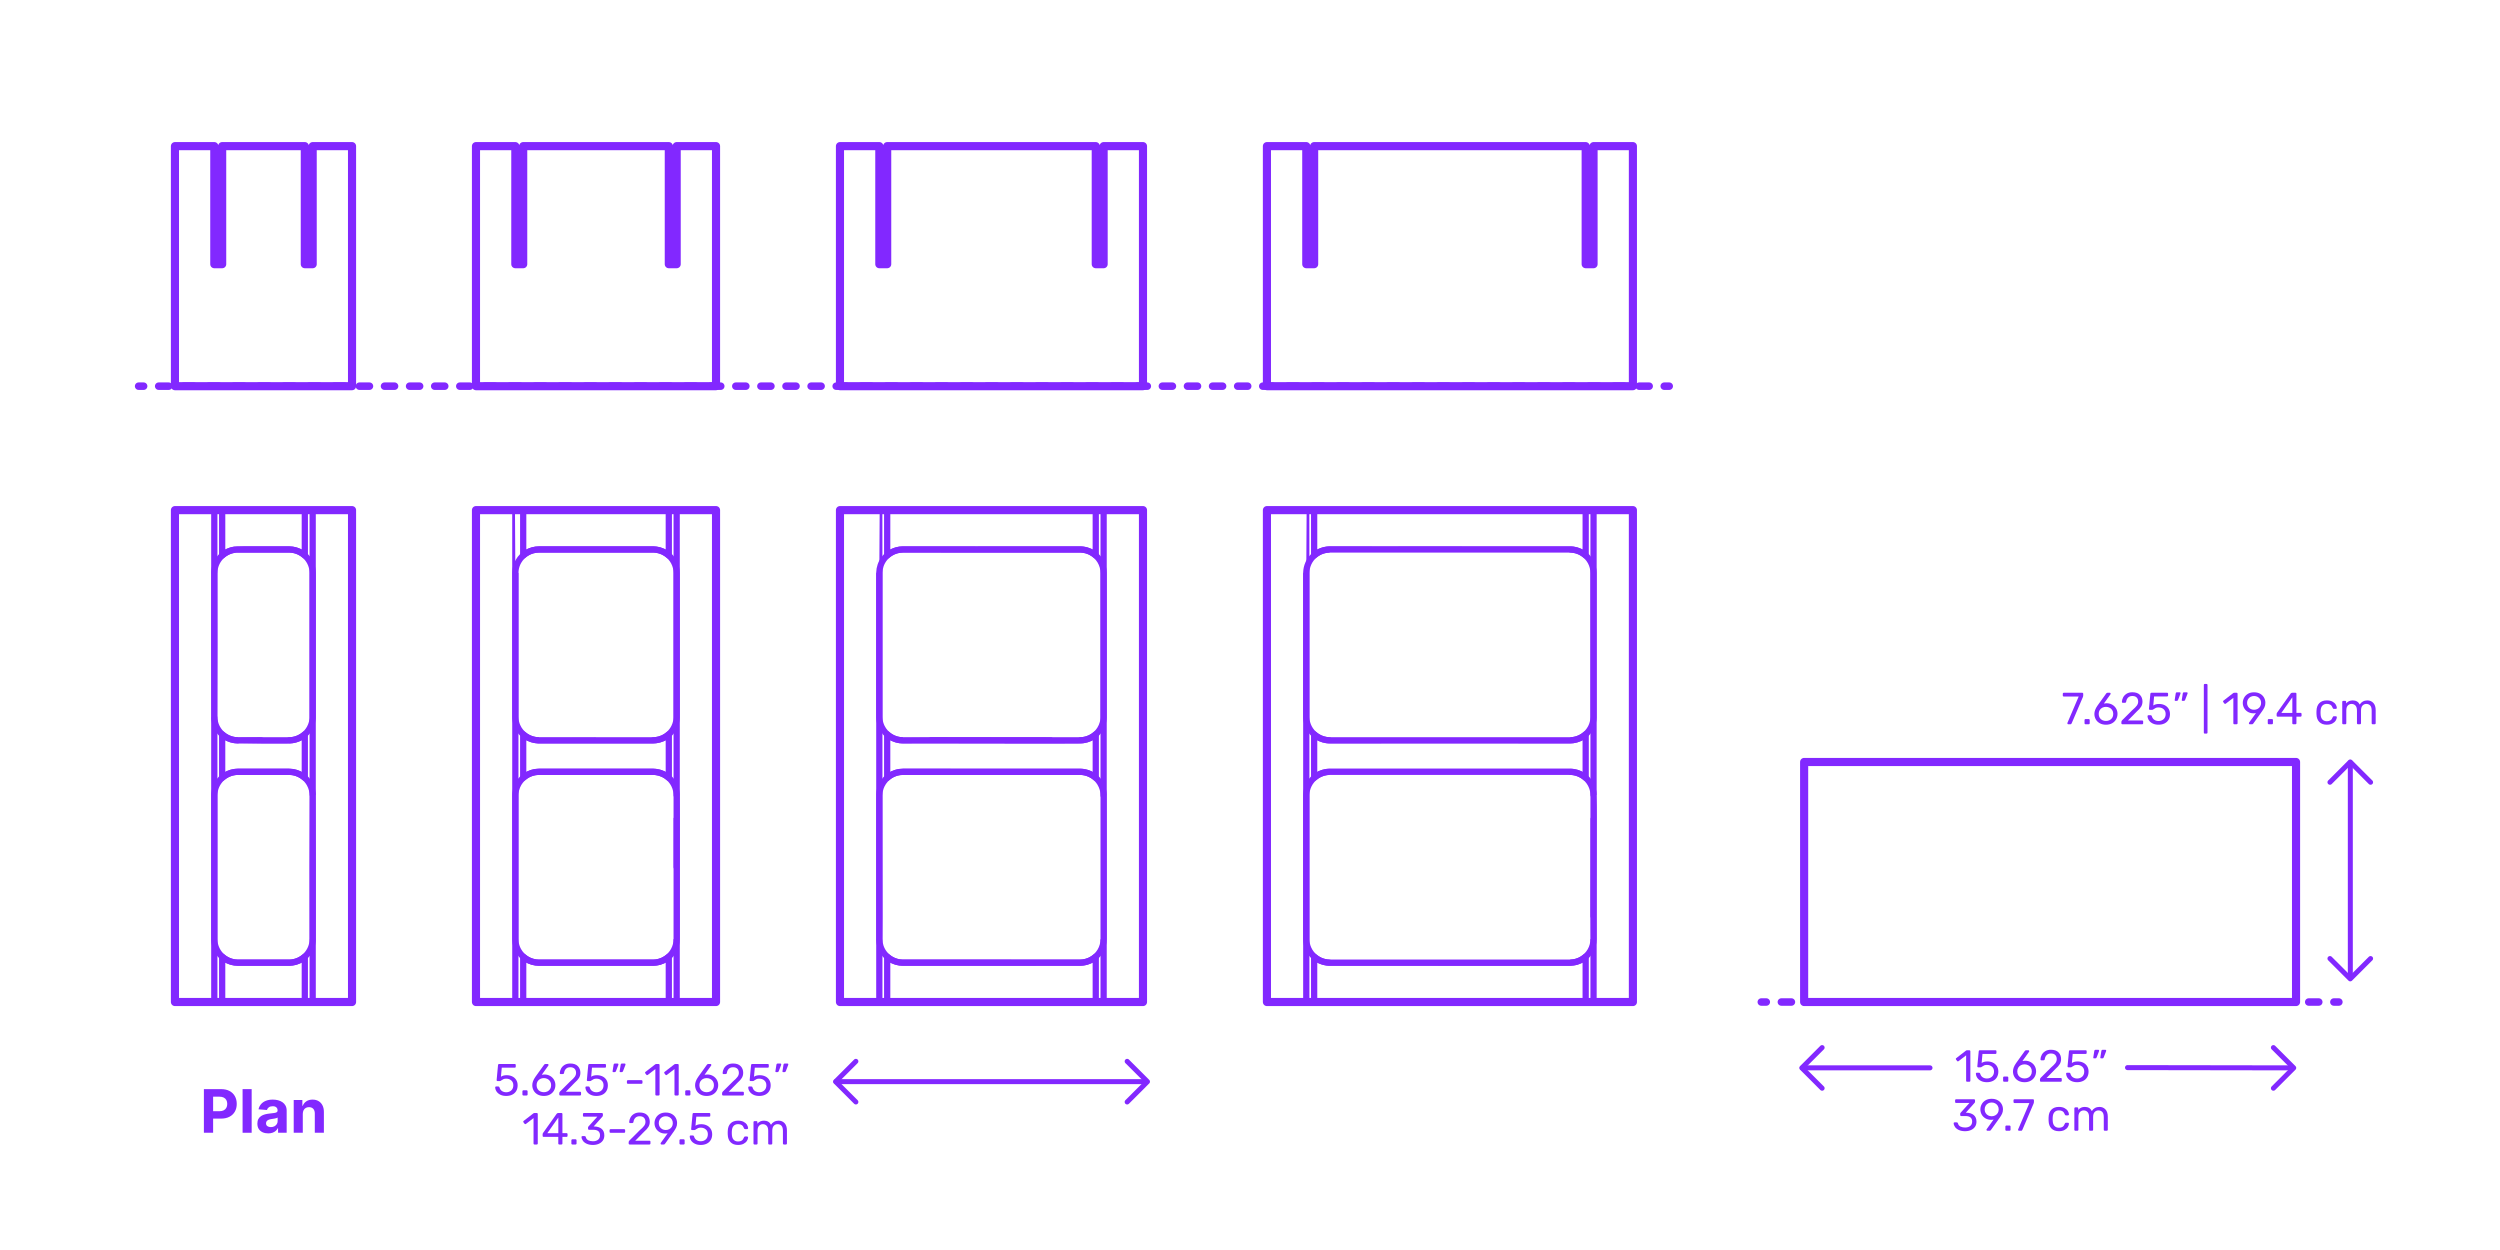 <?xml version="1.0" encoding="utf-8"?>
<!-- Generator: Adobe Illustrator 27.5.0, SVG Export Plug-In . SVG Version: 6.00 Build 0)  -->
<!DOCTYPE svg PUBLIC "-//W3C//DTD SVG 1.1//EN" "http://www.w3.org/Graphics/SVG/1.1/DTD/svg11.dtd">
<svg version="1.1" xmlns:x="http://ns.adobe.com/Extensibility/1.0/" xmlns:i="http://ns.adobe.com/AdobeIllustrator/10.0/" xmlns:graph="http://ns.adobe.com/Graphs/1.0/"
	 xmlns="http://www.w3.org/2000/svg" xmlns:xlink="http://www.w3.org/1999/xlink" x="0px" y="0px" width="1000px" height="500px"
	 viewBox="0 0 1000 500" enable-background="new 0 0 1000 500" xml:space="preserve">
<g id="FILL-BACKGROUND">
	<rect x="0" fill="#FFFFFF" width="1000" height="500"/>
</g>
<g id="N-TEXT">
</g>
<g id="N-DIMENSIONS">
	<g>
		<g>
			<g id="MTEXT_00000005948995730199610410000011010742250364683428_">
				<g>
					<g>
						<path fill="#8228FF" d="M827.035,289.586c-0.066-0.078-0.1-0.171-0.1-0.279l0.036-0.161l4.5-10.53h-5.939
							c-0.12,0-0.22-0.039-0.297-0.117c-0.078-0.078-0.117-0.177-0.117-0.297v-0.666c0-0.132,0.036-0.237,0.107-0.315
							c0.072-0.077,0.174-0.116,0.307-0.116h7.344c0.132,0,0.234,0.039,0.306,0.116c0.072,0.078,0.108,0.184,0.108,0.315v0.612
							c0,0.216-0.048,0.449-0.145,0.702l-4.445,10.403c-0.061,0.133-0.126,0.24-0.198,0.324s-0.174,0.126-0.306,0.126h-0.9
							C827.188,289.703,827.101,289.664,827.035,289.586z"/>
						<path fill="#8228FF" d="M833.929,289.586c-0.078-0.078-0.116-0.177-0.116-0.297v-1.242c0-0.119,0.038-0.222,0.116-0.306
							s0.178-0.126,0.298-0.126h1.241c0.12,0,0.219,0.042,0.297,0.126s0.117,0.187,0.117,0.306v1.242
							c0,0.12-0.039,0.219-0.117,0.297s-0.177,0.117-0.297,0.117h-1.241C834.106,289.703,834.007,289.664,833.929,289.586z"/>
						<path fill="#8228FF" d="M839.905,289.298c-0.702-0.39-1.236-0.915-1.603-1.575c-0.366-0.659-0.549-1.379-0.549-2.159
							c0-1.032,0.414-2.136,1.242-3.312l3.438-4.788c0.012-0.012,0.045-0.054,0.1-0.126c0.054-0.072,0.122-0.129,0.207-0.171
							c0.083-0.042,0.18-0.062,0.287-0.062h0.883c0.107,0,0.194,0.039,0.261,0.116c0.065,0.078,0.099,0.172,0.099,0.279
							c0,0.061-0.03,0.139-0.09,0.234l-2.628,3.672c0.312-0.072,0.66-0.108,1.044-0.108c0.876,0,1.647,0.195,2.313,0.585
							c0.666,0.391,1.182,0.906,1.548,1.548c0.365,0.643,0.549,1.348,0.549,2.115c0,0.769-0.184,1.485-0.549,2.151
							c-0.366,0.666-0.897,1.197-1.593,1.593c-0.696,0.396-1.519,0.594-2.467,0.594
							C841.438,289.883,840.606,289.688,839.905,289.298z M843.838,288.065c0.443-0.216,0.798-0.537,1.062-0.963
							c0.265-0.426,0.396-0.939,0.396-1.539c0-0.588-0.135-1.096-0.405-1.521c-0.27-0.426-0.627-0.75-1.07-0.972
							c-0.444-0.222-0.925-0.333-1.44-0.333c-0.517,0-0.996,0.111-1.44,0.333c-0.443,0.222-0.798,0.546-1.062,0.972
							c-0.265,0.426-0.396,0.934-0.396,1.521c0,0.6,0.132,1.113,0.396,1.539c0.264,0.426,0.618,0.747,1.062,0.963
							c0.444,0.216,0.924,0.323,1.44,0.323C842.908,288.389,843.394,288.281,843.838,288.065z"/>
						<path fill="#8228FF" d="M848.671,289.586c-0.078-0.078-0.117-0.177-0.117-0.297v-0.54c0-0.275,0.15-0.54,0.45-0.792
							l3.924-3.906c0.889-0.756,1.5-1.374,1.836-1.854s0.505-0.99,0.505-1.53c0-0.708-0.198-1.263-0.595-1.665
							c-0.396-0.401-0.972-0.603-1.728-0.603c-0.72,0-1.29,0.21-1.71,0.63s-0.679,0.984-0.774,1.691
							c-0.024,0.133-0.084,0.234-0.18,0.307c-0.097,0.072-0.192,0.107-0.288,0.107h-0.864c-0.107,0-0.198-0.035-0.27-0.107
							c-0.072-0.072-0.108-0.156-0.108-0.252c0.024-0.636,0.195-1.251,0.513-1.846c0.318-0.594,0.789-1.079,1.413-1.458
							c0.624-0.378,1.38-0.566,2.269-0.566c1.344,0,2.354,0.351,3.033,1.053c0.678,0.702,1.017,1.593,1.017,2.673
							c0,0.756-0.183,1.438-0.549,2.043c-0.366,0.606-0.939,1.245-1.719,1.917l-3.547,3.601h5.671c0.132,0,0.233,0.036,0.306,0.107
							c0.072,0.072,0.108,0.175,0.108,0.307v0.684c0,0.12-0.04,0.219-0.117,0.297c-0.078,0.078-0.178,0.117-0.297,0.117h-7.885
							C848.848,289.703,848.749,289.664,848.671,289.586z"/>
						<path fill="#8228FF" d="M861.082,289.397c-0.66-0.324-1.164-0.747-1.512-1.27c-0.349-0.521-0.534-1.083-0.559-1.683v-0.036
							c0-0.096,0.036-0.174,0.108-0.234c0.071-0.06,0.155-0.09,0.252-0.09h0.882c0.252,0,0.414,0.133,0.486,0.396
							c0.18,0.647,0.513,1.131,0.999,1.448c0.485,0.318,1.047,0.478,1.683,0.478c0.815,0,1.494-0.249,2.034-0.747
							s0.81-1.185,0.81-2.061c0-0.805-0.27-1.443-0.81-1.918c-0.54-0.474-1.219-0.711-2.034-0.711c-0.432,0-0.78,0.055-1.044,0.162
							c-0.265,0.108-0.534,0.265-0.811,0.469c-0.155,0.12-0.285,0.207-0.387,0.261s-0.213,0.081-0.333,0.081h-0.864
							c-0.107,0-0.204-0.039-0.287-0.117c-0.085-0.078-0.12-0.171-0.108-0.279l0.558-5.994c0.036-0.3,0.187-0.449,0.45-0.449h6.229
							c0.132,0,0.233,0.035,0.306,0.107s0.108,0.174,0.108,0.307v0.666c0,0.119-0.039,0.216-0.117,0.287
							c-0.078,0.072-0.178,0.108-0.297,0.108h-5.185l-0.324,3.618c0.576-0.408,1.351-0.612,2.322-0.612
							c0.804,0,1.536,0.159,2.196,0.478c0.659,0.317,1.185,0.782,1.575,1.395c0.39,0.612,0.585,1.338,0.585,2.178
							c0,0.889-0.195,1.653-0.585,2.295c-0.391,0.643-0.931,1.129-1.62,1.458c-0.69,0.33-1.479,0.495-2.367,0.495
							C862.521,289.883,861.741,289.721,861.082,289.397z"/>
						<path fill="#8228FF" d="M869.929,280.235c-0.054-0.072-0.069-0.162-0.045-0.271l0.396-2.52
							c0.048-0.348,0.216-0.522,0.504-0.522h1.152c0.084,0,0.153,0.03,0.207,0.09c0.054,0.061,0.081,0.133,0.081,0.217
							c0,0.12-0.018,0.216-0.054,0.288l-0.937,2.43c-0.06,0.132-0.126,0.231-0.198,0.297c-0.071,0.066-0.18,0.099-0.323,0.099
							h-0.559C870.058,280.343,869.982,280.307,869.929,280.235z M872.755,280.235c-0.055-0.072-0.069-0.162-0.045-0.271l0.396-2.52
							c0.048-0.348,0.216-0.522,0.504-0.522h1.152c0.084,0,0.153,0.03,0.207,0.09c0.054,0.061,0.081,0.133,0.081,0.217
							c0,0.12-0.019,0.216-0.055,0.288l-0.936,2.43c-0.061,0.132-0.126,0.231-0.198,0.297c-0.071,0.066-0.18,0.099-0.323,0.099
							h-0.559C872.884,280.343,872.809,280.307,872.755,280.235z"/>
						<path fill="#8228FF" d="M881.638,293.33c-0.072-0.078-0.108-0.177-0.108-0.297v-19.044c0-0.12,0.036-0.219,0.108-0.297
							c0.071-0.078,0.168-0.117,0.288-0.117h0.666c0.119,0,0.219,0.039,0.297,0.117s0.117,0.177,0.117,0.297v19.044
							c0,0.12-0.039,0.219-0.117,0.297s-0.178,0.117-0.297,0.117h-0.666C881.806,293.447,881.709,293.408,881.638,293.33z"/>
						<path fill="#8228FF" d="M893.445,289.586c-0.072-0.078-0.108-0.177-0.108-0.297v-10.152l-3.024,2.322
							c-0.084,0.072-0.174,0.108-0.27,0.108c-0.108,0-0.21-0.061-0.306-0.181l-0.433-0.558c-0.06-0.084-0.09-0.168-0.09-0.252
							c0-0.132,0.06-0.24,0.18-0.324l3.906-3.023c0.132-0.084,0.288-0.126,0.468-0.126h0.847c0.119,0,0.219,0.039,0.297,0.116
							c0.078,0.078,0.117,0.178,0.117,0.298v11.771c0,0.12-0.039,0.219-0.117,0.297s-0.178,0.117-0.297,0.117h-0.883
							C893.613,289.703,893.517,289.664,893.445,289.586z"/>
						<path fill="#8228FF" d="M899.646,289.586c-0.065-0.078-0.099-0.171-0.099-0.279c0-0.083,0.023-0.161,0.072-0.233l2.771-3.853
							c-0.288,0.072-0.624,0.108-1.008,0.108c-0.864-0.012-1.62-0.213-2.268-0.603c-0.648-0.391-1.144-0.9-1.485-1.53
							s-0.513-1.305-0.513-2.025c0-0.72,0.171-1.403,0.513-2.052s0.852-1.176,1.53-1.584c0.678-0.408,1.496-0.612,2.457-0.612
							c0.96,0,1.781,0.198,2.466,0.595c0.684,0.396,1.199,0.915,1.548,1.557c0.348,0.642,0.521,1.329,0.521,2.061
							c0,0.66-0.116,1.242-0.351,1.746s-0.543,1.026-0.927,1.566l-3.492,4.896c-0.084,0.108-0.165,0.195-0.243,0.262
							c-0.078,0.065-0.188,0.099-0.333,0.099h-0.899C899.799,289.703,899.712,289.664,899.646,289.586z M903.039,283.565
							c0.432-0.229,0.773-0.549,1.025-0.963s0.378-0.892,0.378-1.432c0-0.552-0.126-1.037-0.378-1.458
							c-0.252-0.42-0.594-0.744-1.025-0.972c-0.433-0.228-0.906-0.342-1.422-0.342c-0.504,0-0.97,0.114-1.396,0.342
							s-0.765,0.552-1.017,0.972c-0.252,0.421-0.378,0.906-0.378,1.458c0,0.54,0.126,1.018,0.378,1.432s0.588,0.734,1.008,0.963
							c0.42,0.228,0.888,0.342,1.404,0.342C902.133,283.907,902.606,283.793,903.039,283.565z"/>
						<path fill="#8228FF" d="M907.224,289.586c-0.078-0.078-0.117-0.177-0.117-0.297v-1.242c0-0.119,0.039-0.222,0.117-0.306
							s0.177-0.126,0.297-0.126h1.242c0.12,0,0.219,0.042,0.297,0.126s0.117,0.187,0.117,0.306v1.242
							c0,0.12-0.039,0.219-0.117,0.297s-0.177,0.117-0.297,0.117h-1.242C907.4,289.703,907.302,289.664,907.224,289.586z"/>
						<path fill="#8228FF" d="M917.034,289.586c-0.078-0.078-0.117-0.177-0.117-0.297v-2.628h-5.85c-0.12,0-0.22-0.039-0.298-0.117
							s-0.116-0.177-0.116-0.297v-0.666c0-0.168,0.065-0.348,0.197-0.54l5.418-7.632c0.061-0.096,0.15-0.171,0.271-0.225
							c0.12-0.055,0.252-0.081,0.396-0.081h1.225c0.132,0,0.233,0.035,0.306,0.107s0.108,0.174,0.108,0.307v7.632h1.638
							c0.12,0,0.219,0.039,0.297,0.117s0.117,0.177,0.117,0.297v0.684c0,0.12-0.039,0.219-0.117,0.297s-0.177,0.117-0.297,0.117
							h-1.638v2.628c0,0.12-0.039,0.219-0.117,0.297s-0.178,0.117-0.297,0.117h-0.828
							C917.211,289.703,917.112,289.664,917.034,289.586z M912.525,285.186h4.409v-6.265L912.525,285.186z"/>
						<path fill="#8228FF" d="M927.734,288.794c-0.72-0.726-1.098-1.743-1.134-3.051l-0.018-0.72l0.018-0.721
							c0.036-1.308,0.414-2.324,1.134-3.051c0.721-0.726,1.722-1.089,3.007-1.089c0.863,0,1.593,0.153,2.187,0.459
							s1.038,0.688,1.332,1.143c0.294,0.457,0.453,0.912,0.477,1.368c0.013,0.108-0.026,0.204-0.116,0.288
							c-0.091,0.084-0.189,0.126-0.298,0.126h-0.792c-0.12,0-0.21-0.026-0.27-0.081c-0.061-0.054-0.12-0.152-0.18-0.297
							c-0.217-0.588-0.514-1.005-0.892-1.251s-0.854-0.369-1.431-0.369c-0.756,0-1.356,0.234-1.8,0.702
							c-0.444,0.468-0.685,1.183-0.721,2.143l-0.018,0.63l0.018,0.63c0.036,0.96,0.276,1.674,0.721,2.142
							c0.443,0.468,1.044,0.702,1.8,0.702c0.588,0,1.067-0.123,1.439-0.369s0.666-0.663,0.883-1.251
							c0.06-0.144,0.119-0.243,0.18-0.297c0.06-0.054,0.149-0.081,0.27-0.081h0.792c0.108,0,0.207,0.042,0.298,0.126
							c0.09,0.084,0.129,0.18,0.116,0.288c-0.023,0.444-0.183,0.895-0.477,1.35c-0.294,0.457-0.738,0.841-1.332,1.152
							s-1.323,0.468-2.187,0.468C929.456,289.883,928.455,289.521,927.734,288.794z"/>
						<path fill="#8228FF" d="M937.013,289.586c-0.078-0.078-0.116-0.177-0.116-0.297v-8.532c0-0.119,0.038-0.219,0.116-0.297
							s0.178-0.117,0.298-0.117h0.756c0.119,0,0.216,0.039,0.288,0.117c0.071,0.078,0.107,0.178,0.107,0.297v0.612
							c0.648-0.804,1.524-1.206,2.628-1.206c1.32,0,2.256,0.552,2.809,1.656c0.288-0.504,0.698-0.906,1.232-1.206
							s1.131-0.45,1.791-0.45c0.984,0,1.788,0.336,2.412,1.008c0.624,0.673,0.937,1.645,0.937,2.916v5.202
							c0,0.12-0.039,0.219-0.117,0.297s-0.178,0.117-0.297,0.117h-0.774c-0.12,0-0.219-0.039-0.297-0.117s-0.117-0.177-0.117-0.297
							v-5.04c0-0.96-0.198-1.646-0.594-2.061c-0.396-0.414-0.918-0.621-1.566-0.621c-0.575,0-1.07,0.213-1.484,0.639
							s-0.621,1.107-0.621,2.043v5.04c0,0.12-0.039,0.219-0.117,0.297s-0.177,0.117-0.297,0.117h-0.792
							c-0.12,0-0.22-0.039-0.297-0.117c-0.078-0.078-0.117-0.177-0.117-0.297v-5.04c0-0.947-0.207-1.632-0.621-2.052
							s-0.927-0.63-1.539-0.63c-0.576,0-1.071,0.21-1.485,0.63s-0.62,1.098-0.62,2.034v5.058c0,0.12-0.04,0.219-0.117,0.297
							c-0.078,0.078-0.178,0.117-0.297,0.117h-0.792C937.19,289.703,937.091,289.664,937.013,289.586z"/>
					</g>
				</g>
			</g>
			<g id="POLYLINE_00000142162974262603059520000001925552695118191248_">
				
					<line fill="none" stroke="#8228FF" stroke-width="2" stroke-linecap="round" stroke-linejoin="round" stroke-miterlimit="10" x1="940.129" y1="304.99" x2="940.129" y2="390.416"/>
			</g>
			<g id="POLYLINE_00000100369186562652759090000016661992918134586552_">
				
					<polyline fill="none" stroke="#8228FF" stroke-width="2" stroke-linecap="round" stroke-linejoin="round" stroke-miterlimit="10" points="
					948.232,312.904 940.105,304.779 931.981,312.904 				"/>
			</g>
			<g id="POLYLINE_00000181059847698173955940000001386356600508962731_">
				
					<polyline fill="none" stroke="#8228FF" stroke-width="2" stroke-linecap="round" stroke-linejoin="round" stroke-miterlimit="10" points="
					948.232,383.421 940.105,391.545 931.981,383.421 				"/>
			</g>
		</g>
		<g>
			<g id="MTEXT_00000130644222047040858080000011492223718830710973_">
				<g>
					<g>
						<path fill="#8228FF" d="M200.147,437.896c-0.66-0.324-1.164-0.747-1.512-1.27c-0.349-0.521-0.534-1.083-0.558-1.683v-0.036
							c0-0.096,0.036-0.174,0.108-0.234c0.072-0.06,0.156-0.09,0.252-0.09h0.882c0.252,0,0.414,0.133,0.486,0.396
							c0.18,0.647,0.513,1.131,0.999,1.448c0.486,0.318,1.047,0.478,1.683,0.478c0.816,0,1.494-0.249,2.034-0.747
							s0.81-1.185,0.81-2.061c0-0.805-0.27-1.443-0.81-1.918c-0.54-0.474-1.218-0.711-2.034-0.711c-0.432,0-0.78,0.055-1.044,0.162
							c-0.264,0.108-0.534,0.265-0.81,0.469c-0.156,0.12-0.285,0.207-0.387,0.261c-0.102,0.054-0.213,0.081-0.333,0.081h-0.864
							c-0.108,0-0.204-0.039-0.288-0.117c-0.084-0.078-0.12-0.171-0.108-0.279l0.558-5.994c0.036-0.3,0.186-0.449,0.45-0.449h6.228
							c0.132,0,0.234,0.035,0.306,0.107c0.072,0.072,0.108,0.174,0.108,0.307v0.666c0,0.119-0.039,0.216-0.117,0.287
							c-0.078,0.072-0.177,0.108-0.297,0.108h-5.184l-0.324,3.618c0.576-0.408,1.35-0.612,2.322-0.612
							c0.804,0,1.536,0.159,2.196,0.478c0.66,0.317,1.185,0.782,1.575,1.395c0.39,0.612,0.585,1.338,0.585,2.178
							c0,0.889-0.195,1.653-0.585,2.295c-0.39,0.643-0.93,1.129-1.62,1.458c-0.69,0.33-1.479,0.495-2.367,0.495
							C201.587,438.382,200.807,438.22,200.147,437.896z"/>
						<path fill="#8228FF" d="M209.084,438.085c-0.078-0.078-0.117-0.177-0.117-0.297v-1.242c0-0.119,0.039-0.222,0.117-0.306
							s0.177-0.126,0.297-0.126h1.242c0.12,0,0.219,0.042,0.297,0.126s0.117,0.187,0.117,0.306v1.242
							c0,0.12-0.039,0.219-0.117,0.297s-0.177,0.117-0.297,0.117h-1.242C209.262,438.202,209.163,438.163,209.084,438.085z"/>
						<path fill="#8228FF" d="M215.061,437.797c-0.702-0.39-1.236-0.915-1.602-1.575c-0.366-0.659-0.549-1.379-0.549-2.159
							c0-1.032,0.414-2.136,1.242-3.312l3.438-4.788c0.012-0.012,0.045-0.054,0.099-0.126c0.054-0.072,0.123-0.129,0.207-0.171
							c0.083-0.042,0.18-0.062,0.288-0.062h0.882c0.108,0,0.195,0.039,0.261,0.116c0.066,0.078,0.099,0.172,0.099,0.279
							c0,0.061-0.03,0.139-0.09,0.234l-2.628,3.672c0.312-0.072,0.66-0.108,1.044-0.108c0.875,0,1.647,0.195,2.313,0.585
							c0.666,0.391,1.182,0.906,1.548,1.548c0.366,0.643,0.549,1.348,0.549,2.115c0,0.769-0.183,1.485-0.549,2.151
							c-0.366,0.666-0.897,1.197-1.593,1.593c-0.696,0.396-1.519,0.594-2.466,0.594
							C216.594,438.382,215.763,438.188,215.061,437.797z M218.994,436.564c0.444-0.216,0.798-0.537,1.062-0.963
							s0.396-0.939,0.396-1.539c0-0.588-0.135-1.096-0.405-1.521s-0.627-0.75-1.071-0.972c-0.444-0.222-0.924-0.333-1.44-0.333
							s-0.996,0.111-1.44,0.333s-0.798,0.546-1.062,0.972s-0.396,0.934-0.396,1.521c0,0.6,0.132,1.113,0.396,1.539
							s0.618,0.747,1.062,0.963s0.924,0.323,1.44,0.323C218.064,436.888,218.55,436.78,218.994,436.564z"/>
						<path fill="#8228FF" d="M223.827,438.085c-0.078-0.078-0.117-0.177-0.117-0.297v-0.54c0-0.275,0.15-0.54,0.45-0.792
							l3.924-3.906c0.888-0.756,1.5-1.374,1.836-1.854s0.504-0.99,0.504-1.53c0-0.708-0.198-1.263-0.594-1.665
							c-0.396-0.401-0.972-0.603-1.728-0.603c-0.72,0-1.29,0.21-1.71,0.63s-0.678,0.984-0.774,1.691
							c-0.024,0.133-0.084,0.234-0.18,0.307s-0.192,0.107-0.288,0.107h-0.864c-0.108,0-0.198-0.035-0.27-0.107
							s-0.108-0.156-0.108-0.252c0.024-0.636,0.195-1.251,0.513-1.846c0.318-0.594,0.789-1.079,1.413-1.458
							c0.624-0.378,1.38-0.566,2.268-0.566c1.344,0,2.355,0.351,3.033,1.053c0.678,0.702,1.017,1.593,1.017,2.673
							c0,0.756-0.183,1.438-0.549,2.043c-0.366,0.606-0.939,1.245-1.719,1.917l-3.546,3.601h5.67c0.132,0,0.234,0.036,0.306,0.107
							c0.072,0.072,0.108,0.175,0.108,0.307v0.684c0,0.12-0.04,0.219-0.117,0.297c-0.078,0.078-0.177,0.117-0.297,0.117h-7.884
							C224.003,438.202,223.905,438.163,223.827,438.085z"/>
						<path fill="#8228FF" d="M236.237,437.896c-0.66-0.324-1.164-0.747-1.512-1.27c-0.349-0.521-0.534-1.083-0.558-1.683v-0.036
							c0-0.096,0.036-0.174,0.108-0.234c0.072-0.06,0.156-0.09,0.252-0.09h0.882c0.252,0,0.414,0.133,0.486,0.396
							c0.18,0.647,0.513,1.131,0.999,1.448c0.486,0.318,1.047,0.478,1.683,0.478c0.816,0,1.494-0.249,2.034-0.747
							s0.81-1.185,0.81-2.061c0-0.805-0.27-1.443-0.81-1.918c-0.54-0.474-1.218-0.711-2.034-0.711c-0.432,0-0.78,0.055-1.044,0.162
							c-0.264,0.108-0.534,0.265-0.81,0.469c-0.156,0.12-0.285,0.207-0.387,0.261c-0.102,0.054-0.213,0.081-0.333,0.081h-0.864
							c-0.108,0-0.204-0.039-0.288-0.117c-0.084-0.078-0.12-0.171-0.108-0.279l0.558-5.994c0.036-0.3,0.186-0.449,0.45-0.449h6.228
							c0.132,0,0.234,0.035,0.306,0.107c0.072,0.072,0.108,0.174,0.108,0.307v0.666c0,0.119-0.039,0.216-0.117,0.287
							c-0.078,0.072-0.177,0.108-0.297,0.108h-5.184l-0.324,3.618c0.576-0.408,1.35-0.612,2.322-0.612
							c0.804,0,1.536,0.159,2.196,0.478c0.66,0.317,1.185,0.782,1.575,1.395c0.39,0.612,0.585,1.338,0.585,2.178
							c0,0.889-0.195,1.653-0.585,2.295c-0.39,0.643-0.93,1.129-1.62,1.458c-0.69,0.33-1.479,0.495-2.367,0.495
							C237.677,438.382,236.897,438.22,236.237,437.896z"/>
						<path fill="#8228FF" d="M245.084,428.734c-0.054-0.072-0.069-0.162-0.045-0.271l0.396-2.52
							c0.048-0.348,0.216-0.522,0.504-0.522h1.152c0.083,0,0.153,0.03,0.207,0.09c0.054,0.061,0.081,0.133,0.081,0.217
							c0,0.12-0.018,0.216-0.054,0.288l-0.936,2.43c-0.06,0.132-0.126,0.231-0.198,0.297c-0.072,0.066-0.18,0.099-0.324,0.099
							h-0.558C245.213,428.842,245.139,428.806,245.084,428.734z M247.911,428.734c-0.054-0.072-0.069-0.162-0.045-0.271l0.396-2.52
							c0.048-0.348,0.216-0.522,0.504-0.522h1.152c0.084,0,0.153,0.03,0.207,0.09c0.054,0.061,0.081,0.133,0.081,0.217
							c0,0.12-0.018,0.216-0.054,0.288l-0.936,2.43c-0.061,0.132-0.126,0.231-0.198,0.297c-0.072,0.066-0.18,0.099-0.324,0.099
							h-0.558C248.04,428.842,247.965,428.806,247.911,428.734z"/>
						<path fill="#8228FF" d="M250.88,433.414c-0.078-0.072-0.117-0.168-0.117-0.288v-0.647c0-0.12,0.039-0.219,0.117-0.298
							c0.078-0.077,0.177-0.116,0.297-0.116h5.4c0.12,0,0.219,0.039,0.297,0.116c0.078,0.079,0.117,0.178,0.117,0.298v0.647
							c0,0.12-0.04,0.216-0.117,0.288c-0.078,0.072-0.177,0.108-0.297,0.108h-5.4C251.058,433.522,250.958,433.486,250.88,433.414z"
							/>
						<path fill="#8228FF" d="M262.248,438.085c-0.072-0.078-0.108-0.177-0.108-0.297v-10.152l-3.024,2.322
							c-0.084,0.072-0.174,0.108-0.27,0.108c-0.108,0-0.21-0.061-0.306-0.181l-0.432-0.558c-0.06-0.084-0.09-0.168-0.09-0.252
							c0-0.132,0.06-0.24,0.18-0.324l3.906-3.023c0.132-0.084,0.288-0.126,0.468-0.126h0.846c0.12,0,0.219,0.039,0.297,0.116
							c0.078,0.078,0.117,0.178,0.117,0.298v11.771c0,0.12-0.039,0.219-0.117,0.297s-0.177,0.117-0.297,0.117h-0.882
							C262.416,438.202,262.319,438.163,262.248,438.085z"/>
						<path fill="#8228FF" d="M269.897,438.085c-0.072-0.078-0.108-0.177-0.108-0.297v-10.152l-3.024,2.322
							c-0.084,0.072-0.174,0.108-0.27,0.108c-0.108,0-0.21-0.061-0.306-0.181l-0.432-0.558c-0.06-0.084-0.09-0.168-0.09-0.252
							c0-0.132,0.06-0.24,0.18-0.324l3.906-3.023c0.132-0.084,0.288-0.126,0.468-0.126h0.846c0.12,0,0.219,0.039,0.297,0.116
							c0.078,0.078,0.117,0.178,0.117,0.298v11.771c0,0.12-0.039,0.219-0.117,0.297s-0.177,0.117-0.297,0.117h-0.882
							C270.065,438.202,269.969,438.163,269.897,438.085z"/>
						<path fill="#8228FF" d="M274.208,438.085c-0.078-0.078-0.117-0.177-0.117-0.297v-1.242c0-0.119,0.039-0.222,0.117-0.306
							s0.177-0.126,0.297-0.126h1.242c0.12,0,0.219,0.042,0.297,0.126s0.117,0.187,0.117,0.306v1.242
							c0,0.12-0.039,0.219-0.117,0.297s-0.177,0.117-0.297,0.117h-1.242C274.385,438.202,274.286,438.163,274.208,438.085z"/>
						<path fill="#8228FF" d="M280.185,437.797c-0.702-0.39-1.236-0.915-1.602-1.575c-0.366-0.659-0.549-1.379-0.549-2.159
							c0-1.032,0.414-2.136,1.242-3.312l3.438-4.788c0.012-0.012,0.045-0.054,0.099-0.126c0.054-0.072,0.123-0.129,0.207-0.171
							c0.083-0.042,0.18-0.062,0.288-0.062h0.882c0.108,0,0.195,0.039,0.261,0.116c0.066,0.078,0.099,0.172,0.099,0.279
							c0,0.061-0.03,0.139-0.09,0.234l-2.628,3.672c0.312-0.072,0.66-0.108,1.044-0.108c0.875,0,1.647,0.195,2.313,0.585
							c0.666,0.391,1.182,0.906,1.548,1.548c0.366,0.643,0.549,1.348,0.549,2.115c0,0.769-0.183,1.485-0.549,2.151
							c-0.366,0.666-0.897,1.197-1.593,1.593c-0.696,0.396-1.519,0.594-2.466,0.594
							C281.717,438.382,280.886,438.188,280.185,437.797z M284.117,436.564c0.444-0.216,0.798-0.537,1.062-0.963
							s0.396-0.939,0.396-1.539c0-0.588-0.135-1.096-0.405-1.521s-0.627-0.75-1.071-0.972c-0.444-0.222-0.924-0.333-1.44-0.333
							s-0.996,0.111-1.44,0.333s-0.798,0.546-1.062,0.972s-0.396,0.934-0.396,1.521c0,0.6,0.132,1.113,0.396,1.539
							s0.618,0.747,1.062,0.963s0.924,0.323,1.44,0.323C283.188,436.888,283.673,436.78,284.117,436.564z"/>
						<path fill="#8228FF" d="M288.95,438.085c-0.078-0.078-0.117-0.177-0.117-0.297v-0.54c0-0.275,0.15-0.54,0.45-0.792
							l3.924-3.906c0.888-0.756,1.5-1.374,1.836-1.854s0.504-0.99,0.504-1.53c0-0.708-0.198-1.263-0.594-1.665
							c-0.396-0.401-0.972-0.603-1.728-0.603c-0.72,0-1.29,0.21-1.71,0.63s-0.678,0.984-0.774,1.691
							c-0.024,0.133-0.084,0.234-0.18,0.307s-0.192,0.107-0.288,0.107h-0.864c-0.108,0-0.198-0.035-0.27-0.107
							s-0.108-0.156-0.108-0.252c0.024-0.636,0.195-1.251,0.513-1.846c0.318-0.594,0.789-1.079,1.413-1.458
							c0.624-0.378,1.38-0.566,2.268-0.566c1.344,0,2.355,0.351,3.033,1.053c0.678,0.702,1.017,1.593,1.017,2.673
							c0,0.756-0.183,1.438-0.549,2.043c-0.366,0.606-0.939,1.245-1.719,1.917l-3.546,3.601h5.67c0.132,0,0.234,0.036,0.306,0.107
							c0.072,0.072,0.108,0.175,0.108,0.307v0.684c0,0.12-0.04,0.219-0.117,0.297c-0.078,0.078-0.177,0.117-0.297,0.117h-7.884
							C289.127,438.202,289.028,438.163,288.95,438.085z"/>
						<path fill="#8228FF" d="M301.361,437.896c-0.66-0.324-1.164-0.747-1.512-1.27c-0.349-0.521-0.534-1.083-0.558-1.683v-0.036
							c0-0.096,0.036-0.174,0.108-0.234c0.072-0.06,0.156-0.09,0.252-0.09h0.882c0.252,0,0.414,0.133,0.486,0.396
							c0.18,0.647,0.513,1.131,0.999,1.448c0.486,0.318,1.047,0.478,1.683,0.478c0.816,0,1.494-0.249,2.034-0.747
							c0.541-0.498,0.81-1.185,0.81-2.061c0-0.805-0.27-1.443-0.81-1.918c-0.54-0.474-1.218-0.711-2.034-0.711
							c-0.432,0-0.78,0.055-1.044,0.162c-0.264,0.108-0.534,0.265-0.81,0.469c-0.156,0.12-0.285,0.207-0.387,0.261
							c-0.102,0.054-0.213,0.081-0.333,0.081h-0.864c-0.108,0-0.204-0.039-0.288-0.117c-0.084-0.078-0.12-0.171-0.108-0.279
							l0.558-5.994c0.036-0.3,0.186-0.449,0.45-0.449h6.229c0.132,0,0.233,0.035,0.306,0.107s0.108,0.174,0.108,0.307v0.666
							c0,0.119-0.039,0.216-0.117,0.287c-0.078,0.072-0.178,0.108-0.297,0.108h-5.185l-0.324,3.618
							c0.576-0.408,1.35-0.612,2.322-0.612c0.804,0,1.536,0.159,2.196,0.478c0.659,0.317,1.185,0.782,1.575,1.395
							c0.39,0.612,0.585,1.338,0.585,2.178c0,0.889-0.195,1.653-0.585,2.295c-0.391,0.643-0.931,1.129-1.62,1.458
							c-0.69,0.33-1.479,0.495-2.368,0.495C302.801,438.382,302.021,438.22,301.361,437.896z"/>
						<path fill="#8228FF" d="M310.208,428.734c-0.054-0.072-0.069-0.162-0.045-0.271l0.396-2.52
							c0.048-0.348,0.216-0.522,0.504-0.522h1.152c0.084,0,0.153,0.03,0.207,0.09c0.054,0.061,0.081,0.133,0.081,0.217
							c0,0.12-0.018,0.216-0.054,0.288l-0.937,2.43c-0.06,0.132-0.126,0.231-0.198,0.297c-0.071,0.066-0.18,0.099-0.323,0.099
							h-0.559C310.337,428.842,310.262,428.806,310.208,428.734z M313.034,428.734c-0.055-0.072-0.069-0.162-0.045-0.271l0.396-2.52
							c0.048-0.348,0.216-0.522,0.504-0.522h1.152c0.084,0,0.153,0.03,0.207,0.09c0.054,0.061,0.081,0.133,0.081,0.217
							c0,0.12-0.019,0.216-0.055,0.288l-0.936,2.43c-0.061,0.132-0.126,0.231-0.198,0.297c-0.071,0.066-0.18,0.099-0.323,0.099
							h-0.559C313.163,428.842,313.088,428.806,313.034,428.734z"/>
						<path fill="#8228FF" d="M213.522,457.685c-0.072-0.078-0.108-0.177-0.108-0.297v-10.152l-3.024,2.322
							c-0.084,0.072-0.174,0.108-0.27,0.108c-0.108,0-0.21-0.061-0.306-0.181l-0.432-0.558c-0.06-0.084-0.09-0.168-0.09-0.252
							c0-0.132,0.06-0.24,0.18-0.324l3.906-3.023c0.132-0.084,0.288-0.126,0.468-0.126h0.846c0.12,0,0.219,0.039,0.297,0.116
							c0.078,0.078,0.117,0.178,0.117,0.298v11.771c0,0.12-0.039,0.219-0.117,0.297s-0.177,0.117-0.297,0.117h-0.882
							C213.69,457.802,213.594,457.763,213.522,457.685z"/>
						<path fill="#8228FF" d="M223.431,457.685c-0.078-0.078-0.117-0.177-0.117-0.297v-2.628h-5.85c-0.12,0-0.219-0.039-0.297-0.117
							s-0.117-0.177-0.117-0.297v-0.666c0-0.168,0.066-0.348,0.198-0.54l5.418-7.632c0.06-0.096,0.15-0.171,0.27-0.225
							c0.12-0.055,0.252-0.081,0.396-0.081h1.224c0.132,0,0.234,0.035,0.306,0.107c0.072,0.072,0.108,0.174,0.108,0.307v7.632h1.638
							c0.12,0,0.219,0.039,0.297,0.117c0.078,0.078,0.117,0.177,0.117,0.297v0.684c0,0.12-0.039,0.219-0.117,0.297
							c-0.078,0.078-0.177,0.117-0.297,0.117h-1.638v2.628c0,0.12-0.039,0.219-0.117,0.297s-0.177,0.117-0.297,0.117h-0.828
							C223.607,457.802,223.509,457.763,223.431,457.685z M218.922,453.284h4.41v-6.265L218.922,453.284z"/>
						<path fill="#8228FF" d="M228.668,457.685c-0.078-0.078-0.117-0.177-0.117-0.297v-1.242c0-0.119,0.039-0.222,0.117-0.306
							s0.177-0.126,0.297-0.126h1.242c0.12,0,0.219,0.042,0.297,0.126s0.117,0.187,0.117,0.306v1.242
							c0,0.12-0.039,0.219-0.117,0.297s-0.177,0.117-0.297,0.117h-1.242C228.846,457.802,228.747,457.763,228.668,457.685z"/>
						<path fill="#8228FF" d="M234.726,457.522c-0.684-0.306-1.203-0.704-1.557-1.196s-0.543-1.002-0.567-1.53
							c0-0.108,0.036-0.195,0.108-0.261c0.072-0.066,0.162-0.1,0.27-0.1h0.81c0.132,0,0.24,0.027,0.324,0.081
							c0.083,0.054,0.15,0.159,0.198,0.315c0.156,0.611,0.495,1.044,1.017,1.296s1.137,0.378,1.845,0.378
							c0.864,0,1.551-0.207,2.061-0.621c0.51-0.414,0.765-1.005,0.765-1.773c0-1.464-0.894-2.195-2.682-2.195h-1.692
							c-0.12,0-0.219-0.039-0.297-0.117s-0.117-0.177-0.117-0.297v-0.468c0-0.181,0.066-0.336,0.198-0.469l3.51-3.888h-5.328
							c-0.12,0-0.219-0.036-0.297-0.108c-0.078-0.071-0.117-0.168-0.117-0.287v-0.648c0-0.132,0.039-0.237,0.117-0.315
							c0.078-0.077,0.177-0.116,0.297-0.116h7.128c0.132,0,0.237,0.039,0.315,0.116c0.078,0.078,0.117,0.184,0.117,0.315v0.594
							c0,0.133-0.061,0.271-0.18,0.414l-3.51,3.942h0.288c1.224,0.036,2.193,0.354,2.907,0.954c0.714,0.6,1.071,1.476,1.071,2.628
							c0,0.792-0.195,1.473-0.585,2.043c-0.39,0.57-0.933,1.008-1.629,1.313c-0.696,0.307-1.482,0.459-2.358,0.459
							C236.22,457.981,235.41,457.829,234.726,457.522z"/>
						<path fill="#8228FF" d="M243.95,453.014c-0.078-0.072-0.117-0.168-0.117-0.288v-0.647c0-0.12,0.039-0.219,0.117-0.298
							c0.078-0.077,0.177-0.116,0.297-0.116h5.4c0.12,0,0.219,0.039,0.297,0.116c0.078,0.079,0.117,0.178,0.117,0.298v0.647
							c0,0.12-0.04,0.216-0.117,0.288c-0.078,0.072-0.177,0.108-0.297,0.108h-5.4C244.127,453.122,244.028,453.086,243.95,453.014z"
							/>
						<path fill="#8228FF" d="M251.583,457.685c-0.078-0.078-0.117-0.177-0.117-0.297v-0.54c0-0.275,0.15-0.54,0.45-0.792
							l3.924-3.906c0.888-0.756,1.5-1.374,1.836-1.854s0.504-0.99,0.504-1.53c0-0.708-0.198-1.263-0.594-1.665
							c-0.396-0.401-0.972-0.603-1.728-0.603c-0.72,0-1.29,0.21-1.71,0.63s-0.678,0.984-0.774,1.691
							c-0.024,0.133-0.084,0.234-0.18,0.307s-0.192,0.107-0.288,0.107h-0.864c-0.108,0-0.198-0.035-0.27-0.107
							s-0.108-0.156-0.108-0.252c0.024-0.636,0.195-1.251,0.513-1.846c0.318-0.594,0.789-1.079,1.413-1.458
							c0.624-0.378,1.38-0.566,2.268-0.566c1.344,0,2.355,0.351,3.033,1.053c0.678,0.702,1.017,1.593,1.017,2.673
							c0,0.756-0.183,1.438-0.549,2.043c-0.366,0.606-0.939,1.245-1.719,1.917l-3.546,3.601h5.67c0.132,0,0.234,0.036,0.306,0.107
							c0.072,0.072,0.108,0.175,0.108,0.307v0.684c0,0.12-0.04,0.219-0.117,0.297c-0.078,0.078-0.177,0.117-0.297,0.117h-7.884
							C251.759,457.802,251.661,457.763,251.583,457.685z"/>
						<path fill="#8228FF" d="M264.327,457.685c-0.066-0.078-0.099-0.171-0.099-0.279c0-0.083,0.024-0.161,0.072-0.233l2.772-3.853
							c-0.288,0.072-0.624,0.108-1.008,0.108c-0.864-0.012-1.62-0.213-2.268-0.603c-0.648-0.391-1.143-0.9-1.485-1.53
							c-0.342-0.63-0.513-1.305-0.513-2.025c0-0.72,0.171-1.403,0.513-2.052c0.342-0.648,0.852-1.176,1.53-1.584
							c0.678-0.408,1.497-0.612,2.457-0.612c0.96,0,1.782,0.198,2.466,0.595c0.684,0.396,1.2,0.915,1.548,1.557
							s0.522,1.329,0.522,2.061c0,0.66-0.117,1.242-0.351,1.746c-0.234,0.504-0.543,1.026-0.927,1.566l-3.492,4.896
							c-0.084,0.108-0.165,0.195-0.243,0.262c-0.078,0.065-0.189,0.099-0.333,0.099h-0.9
							C264.479,457.802,264.393,457.763,264.327,457.685z M267.72,451.664c0.432-0.229,0.774-0.549,1.026-0.963
							s0.378-0.892,0.378-1.432c0-0.552-0.126-1.037-0.378-1.458c-0.252-0.42-0.594-0.744-1.026-0.972s-0.906-0.342-1.422-0.342
							c-0.504,0-0.969,0.114-1.395,0.342c-0.426,0.228-0.765,0.552-1.017,0.972c-0.252,0.421-0.378,0.906-0.378,1.458
							c0,0.54,0.126,1.018,0.378,1.432s0.588,0.734,1.008,0.963c0.42,0.228,0.888,0.342,1.404,0.342
							C266.813,452.006,267.288,451.892,267.72,451.664z"/>
						<path fill="#8228FF" d="M271.904,457.685c-0.078-0.078-0.117-0.177-0.117-0.297v-1.242c0-0.119,0.039-0.222,0.117-0.306
							s0.177-0.126,0.297-0.126h1.242c0.12,0,0.219,0.042,0.297,0.126s0.117,0.187,0.117,0.306v1.242
							c0,0.12-0.039,0.219-0.117,0.297s-0.177,0.117-0.297,0.117h-1.242C272.082,457.802,271.982,457.763,271.904,457.685z"/>
						<path fill="#8228FF" d="M277.961,457.496c-0.66-0.324-1.164-0.747-1.512-1.27c-0.349-0.521-0.534-1.083-0.558-1.683v-0.036
							c0-0.096,0.036-0.174,0.108-0.234c0.072-0.06,0.156-0.09,0.252-0.09h0.882c0.252,0,0.414,0.133,0.486,0.396
							c0.18,0.647,0.513,1.131,0.999,1.448c0.486,0.318,1.047,0.478,1.683,0.478c0.816,0,1.494-0.249,2.034-0.747
							s0.81-1.185,0.81-2.061c0-0.805-0.27-1.443-0.81-1.918c-0.54-0.474-1.218-0.711-2.034-0.711c-0.432,0-0.78,0.055-1.044,0.162
							c-0.264,0.108-0.534,0.265-0.81,0.469c-0.156,0.12-0.285,0.207-0.387,0.261c-0.102,0.054-0.213,0.081-0.333,0.081h-0.864
							c-0.108,0-0.204-0.039-0.288-0.117c-0.084-0.078-0.12-0.171-0.108-0.279l0.558-5.994c0.036-0.3,0.186-0.449,0.45-0.449h6.228
							c0.132,0,0.234,0.035,0.306,0.107c0.072,0.072,0.108,0.174,0.108,0.307v0.666c0,0.119-0.039,0.216-0.117,0.287
							c-0.078,0.072-0.177,0.108-0.297,0.108h-5.184l-0.324,3.618c0.576-0.408,1.35-0.612,2.322-0.612
							c0.804,0,1.536,0.159,2.196,0.478c0.66,0.317,1.185,0.782,1.575,1.395c0.39,0.612,0.585,1.338,0.585,2.178
							c0,0.889-0.195,1.653-0.585,2.295c-0.39,0.643-0.93,1.129-1.62,1.458c-0.69,0.33-1.479,0.495-2.367,0.495
							C279.401,457.981,278.621,457.819,277.961,457.496z"/>
						<path fill="#8228FF" d="M292.235,456.893c-0.72-0.726-1.098-1.743-1.134-3.051l-0.018-0.72l0.018-0.721
							c0.036-1.308,0.414-2.324,1.134-3.051c0.72-0.726,1.722-1.089,3.006-1.089c0.864,0,1.593,0.153,2.187,0.459
							c0.594,0.306,1.038,0.688,1.332,1.143c0.294,0.457,0.453,0.912,0.477,1.368c0.012,0.108-0.027,0.204-0.117,0.288
							c-0.09,0.084-0.189,0.126-0.297,0.126h-0.792c-0.12,0-0.21-0.026-0.27-0.081c-0.06-0.054-0.12-0.152-0.18-0.297
							c-0.216-0.588-0.513-1.005-0.891-1.251s-0.855-0.369-1.431-0.369c-0.756,0-1.356,0.234-1.8,0.702
							c-0.444,0.468-0.684,1.183-0.72,2.143l-0.018,0.63l0.018,0.63c0.036,0.96,0.276,1.674,0.72,2.142
							c0.444,0.468,1.044,0.702,1.8,0.702c0.588,0,1.068-0.123,1.44-0.369s0.666-0.663,0.882-1.251
							c0.06-0.144,0.12-0.243,0.18-0.297s0.15-0.081,0.27-0.081h0.792c0.108,0,0.207,0.042,0.297,0.126
							c0.09,0.084,0.129,0.18,0.117,0.288c-0.024,0.444-0.183,0.895-0.477,1.35c-0.294,0.457-0.738,0.841-1.332,1.152
							c-0.594,0.312-1.323,0.468-2.187,0.468C293.957,457.981,292.955,457.619,292.235,456.893z"/>
						<path fill="#8228FF" d="M301.514,457.685c-0.078-0.078-0.117-0.177-0.117-0.297v-8.532c0-0.119,0.039-0.219,0.117-0.297
							s0.177-0.117,0.297-0.117h0.756c0.12,0,0.216,0.039,0.288,0.117c0.072,0.078,0.108,0.178,0.108,0.297v0.612
							c0.648-0.804,1.524-1.206,2.628-1.206c1.32,0,2.256,0.552,2.809,1.656c0.288-0.504,0.698-0.906,1.232-1.206
							s1.131-0.45,1.791-0.45c0.984,0,1.788,0.336,2.412,1.008c0.624,0.673,0.937,1.645,0.937,2.916v5.202
							c0,0.12-0.039,0.219-0.117,0.297s-0.178,0.117-0.297,0.117h-0.774c-0.12,0-0.219-0.039-0.297-0.117s-0.117-0.177-0.117-0.297
							v-5.04c0-0.96-0.198-1.646-0.594-2.061c-0.396-0.414-0.918-0.621-1.566-0.621c-0.575,0-1.07,0.213-1.484,0.639
							s-0.621,1.107-0.621,2.043v5.04c0,0.12-0.039,0.219-0.117,0.297s-0.177,0.117-0.297,0.117h-0.792
							c-0.12,0-0.22-0.039-0.297-0.117c-0.078-0.078-0.117-0.177-0.117-0.297v-5.04c0-0.947-0.207-1.632-0.621-2.052
							s-0.927-0.63-1.539-0.63c-0.576,0-1.071,0.21-1.485,0.63s-0.621,1.098-0.621,2.034v5.058c0,0.12-0.04,0.219-0.117,0.297
							c-0.078,0.078-0.177,0.117-0.297,0.117h-0.792C301.691,457.802,301.592,457.763,301.514,457.685z"/>
					</g>
				</g>
			</g>
			<g id="POLYLINE_00000090976055432137034220000006514793036152172216_">
				
					<line fill="none" stroke="#8228FF" stroke-width="2" stroke-linecap="round" stroke-linejoin="round" stroke-miterlimit="10" x1="334.434" y1="432.64" x2="458.5" y2="432.641"/>
			</g>
			<g id="POLYLINE_00000042728001511601378900000009807883212146624670_">
				
					<polyline fill="none" stroke="#8228FF" stroke-width="2" stroke-linecap="round" stroke-linejoin="round" stroke-miterlimit="10" points="
					342.348,424.537 334.223,432.663 342.348,440.788 				"/>
			</g>
			<g id="POLYLINE_00000135662655691839529600000018088311245402092188_">
				
					<polyline fill="none" stroke="#8228FF" stroke-width="2" stroke-linecap="round" stroke-linejoin="round" stroke-miterlimit="10" points="
					450.865,424.537 458.989,432.663 450.865,440.788 				"/>
			</g>
		</g>
		<g>
			<g id="MTEXT_00000111881171871390661340000007096614931108954814_">
				<g>
					<g>
						<path fill="#8228FF" d="M786.558,432.585c-0.072-0.078-0.108-0.177-0.108-0.297v-10.152l-3.024,2.322
							c-0.084,0.072-0.174,0.108-0.27,0.108c-0.108,0-0.21-0.061-0.306-0.181l-0.433-0.558c-0.06-0.084-0.09-0.168-0.09-0.252
							c0-0.132,0.06-0.24,0.18-0.324l3.906-3.023c0.132-0.084,0.288-0.126,0.468-0.126h0.847c0.119,0,0.219,0.039,0.297,0.116
							c0.078,0.078,0.117,0.178,0.117,0.298v11.771c0,0.12-0.039,0.219-0.117,0.297s-0.178,0.117-0.297,0.117h-0.883
							C786.726,432.702,786.629,432.663,786.558,432.585z"/>
						<path fill="#8228FF" d="M792.425,432.396c-0.66-0.324-1.164-0.747-1.512-1.27c-0.349-0.521-0.534-1.083-0.558-1.683v-0.036
							c0-0.096,0.035-0.174,0.107-0.234c0.072-0.06,0.156-0.09,0.252-0.09h0.882c0.252,0,0.414,0.133,0.486,0.396
							c0.18,0.647,0.513,1.131,0.999,1.448c0.486,0.318,1.047,0.478,1.683,0.478c0.816,0,1.494-0.249,2.034-0.747
							s0.811-1.185,0.811-2.061c0-0.805-0.271-1.443-0.811-1.918c-0.54-0.474-1.218-0.711-2.034-0.711
							c-0.432,0-0.779,0.055-1.044,0.162c-0.264,0.108-0.534,0.265-0.81,0.469c-0.156,0.12-0.285,0.207-0.387,0.261
							c-0.103,0.054-0.214,0.081-0.333,0.081h-0.864c-0.108,0-0.204-0.039-0.288-0.117s-0.12-0.171-0.108-0.279l0.559-5.994
							c0.036-0.3,0.186-0.449,0.45-0.449h6.228c0.132,0,0.234,0.035,0.306,0.107c0.072,0.072,0.108,0.174,0.108,0.307v0.666
							c0,0.119-0.039,0.216-0.117,0.287c-0.078,0.072-0.177,0.108-0.297,0.108h-5.184l-0.324,3.618
							c0.576-0.408,1.35-0.612,2.322-0.612c0.804,0,1.535,0.159,2.195,0.478c0.66,0.317,1.186,0.782,1.575,1.395
							s0.585,1.338,0.585,2.178c0,0.889-0.195,1.653-0.585,2.295c-0.39,0.643-0.93,1.129-1.62,1.458
							c-0.689,0.33-1.479,0.495-2.367,0.495C793.865,432.882,793.085,432.72,792.425,432.396z"/>
						<path fill="#8228FF" d="M801.362,432.585c-0.078-0.078-0.117-0.177-0.117-0.297v-1.242c0-0.119,0.039-0.222,0.117-0.306
							s0.177-0.126,0.297-0.126h1.242c0.12,0,0.219,0.042,0.297,0.126s0.117,0.187,0.117,0.306v1.242
							c0,0.12-0.039,0.219-0.117,0.297s-0.177,0.117-0.297,0.117h-1.242C801.539,432.702,801.44,432.663,801.362,432.585z"/>
						<path fill="#8228FF" d="M807.339,432.297c-0.702-0.39-1.236-0.915-1.603-1.575c-0.366-0.659-0.549-1.379-0.549-2.159
							c0-1.032,0.414-2.136,1.242-3.312l3.438-4.788c0.012-0.012,0.045-0.054,0.1-0.126c0.054-0.072,0.122-0.129,0.207-0.171
							c0.083-0.042,0.18-0.062,0.287-0.062h0.883c0.107,0,0.194,0.039,0.261,0.116c0.065,0.078,0.099,0.172,0.099,0.279
							c0,0.061-0.03,0.139-0.09,0.234l-2.628,3.672c0.312-0.072,0.66-0.108,1.044-0.108c0.876,0,1.647,0.195,2.313,0.585
							c0.666,0.391,1.182,0.906,1.548,1.548c0.365,0.643,0.549,1.348,0.549,2.115c0,0.769-0.184,1.485-0.549,2.151
							c-0.366,0.666-0.897,1.197-1.593,1.593c-0.696,0.396-1.519,0.594-2.467,0.594C808.871,432.882,808.04,432.688,807.339,432.297
							z M811.271,431.064c0.443-0.216,0.798-0.537,1.062-0.963c0.265-0.426,0.396-0.939,0.396-1.539
							c0-0.588-0.135-1.096-0.405-1.521c-0.27-0.426-0.627-0.75-1.07-0.972c-0.444-0.222-0.925-0.333-1.44-0.333
							c-0.517,0-0.996,0.111-1.44,0.333c-0.443,0.222-0.798,0.546-1.062,0.972c-0.265,0.426-0.396,0.934-0.396,1.521
							c0,0.6,0.132,1.113,0.396,1.539c0.264,0.426,0.618,0.747,1.062,0.963c0.444,0.216,0.924,0.323,1.44,0.323
							C810.342,431.388,810.827,431.28,811.271,431.064z"/>
						<path fill="#8228FF" d="M816.104,432.585c-0.078-0.078-0.117-0.177-0.117-0.297v-0.54c0-0.275,0.149-0.54,0.45-0.792
							l3.924-3.906c0.888-0.756,1.5-1.374,1.836-1.854s0.504-0.99,0.504-1.53c0-0.708-0.198-1.263-0.594-1.665
							c-0.396-0.401-0.973-0.603-1.729-0.603c-0.72,0-1.29,0.21-1.71,0.63s-0.678,0.984-0.773,1.691
							c-0.024,0.133-0.084,0.234-0.181,0.307c-0.096,0.072-0.191,0.107-0.288,0.107h-0.863c-0.108,0-0.198-0.035-0.271-0.107
							c-0.071-0.072-0.107-0.156-0.107-0.252c0.023-0.636,0.194-1.251,0.513-1.846c0.317-0.594,0.789-1.079,1.413-1.458
							c0.624-0.378,1.38-0.566,2.268-0.566c1.344,0,2.355,0.351,3.033,1.053s1.018,1.593,1.018,2.673
							c0,0.756-0.184,1.438-0.55,2.043c-0.366,0.606-0.938,1.245-1.719,1.917l-3.546,3.601h5.67c0.132,0,0.234,0.036,0.306,0.107
							c0.072,0.072,0.108,0.175,0.108,0.307v0.684c0,0.12-0.039,0.219-0.117,0.297s-0.177,0.117-0.297,0.117h-7.884
							C816.281,432.702,816.183,432.663,816.104,432.585z"/>
						<path fill="#8228FF" d="M828.515,432.396c-0.66-0.324-1.164-0.747-1.512-1.27c-0.349-0.521-0.534-1.083-0.558-1.683v-0.036
							c0-0.096,0.035-0.174,0.107-0.234c0.072-0.06,0.156-0.09,0.252-0.09h0.882c0.252,0,0.414,0.133,0.486,0.396
							c0.18,0.647,0.513,1.131,0.999,1.448c0.486,0.318,1.047,0.478,1.683,0.478c0.816,0,1.494-0.249,2.034-0.747
							s0.811-1.185,0.811-2.061c0-0.805-0.271-1.443-0.811-1.918c-0.54-0.474-1.218-0.711-2.034-0.711
							c-0.432,0-0.779,0.055-1.044,0.162c-0.264,0.108-0.534,0.265-0.81,0.469c-0.156,0.12-0.285,0.207-0.387,0.261
							c-0.103,0.054-0.214,0.081-0.333,0.081h-0.864c-0.108,0-0.204-0.039-0.288-0.117s-0.12-0.171-0.108-0.279l0.559-5.994
							c0.036-0.3,0.186-0.449,0.45-0.449h6.228c0.132,0,0.234,0.035,0.306,0.107c0.072,0.072,0.108,0.174,0.108,0.307v0.666
							c0,0.119-0.039,0.216-0.117,0.287c-0.078,0.072-0.177,0.108-0.297,0.108h-5.184l-0.324,3.618
							c0.576-0.408,1.35-0.612,2.322-0.612c0.804,0,1.535,0.159,2.195,0.478c0.66,0.317,1.186,0.782,1.575,1.395
							s0.585,1.338,0.585,2.178c0,0.889-0.195,1.653-0.585,2.295c-0.39,0.643-0.93,1.129-1.62,1.458
							c-0.689,0.33-1.479,0.495-2.367,0.495C829.955,432.882,829.175,432.72,828.515,432.396z"/>
						<path fill="#8228FF" d="M837.362,423.234c-0.054-0.072-0.069-0.162-0.045-0.271l0.396-2.52
							c0.048-0.348,0.216-0.522,0.504-0.522h1.152c0.084,0,0.153,0.03,0.207,0.09c0.054,0.061,0.081,0.133,0.081,0.217
							c0,0.12-0.018,0.216-0.054,0.288l-0.937,2.43c-0.06,0.132-0.126,0.231-0.198,0.297c-0.071,0.066-0.18,0.099-0.323,0.099
							h-0.559C837.491,423.342,837.416,423.306,837.362,423.234z M840.188,423.234c-0.055-0.072-0.069-0.162-0.045-0.271l0.396-2.52
							c0.048-0.348,0.216-0.522,0.504-0.522h1.152c0.084,0,0.153,0.03,0.207,0.09c0.054,0.061,0.081,0.133,0.081,0.217
							c0,0.12-0.019,0.216-0.055,0.288l-0.936,2.43c-0.061,0.132-0.126,0.231-0.198,0.297c-0.071,0.066-0.18,0.099-0.323,0.099
							h-0.559C840.317,423.342,840.242,423.306,840.188,423.234z"/>
						<path fill="#8228FF" d="M783.588,452.022c-0.685-0.306-1.203-0.704-1.558-1.196c-0.354-0.492-0.543-1.002-0.566-1.53
							c0-0.108,0.036-0.195,0.107-0.261c0.072-0.066,0.162-0.1,0.271-0.1h0.81c0.132,0,0.24,0.027,0.324,0.081
							s0.15,0.159,0.198,0.315c0.155,0.611,0.495,1.044,1.017,1.296c0.522,0.252,1.137,0.378,1.846,0.378
							c0.863,0,1.551-0.207,2.061-0.621s0.765-1.005,0.765-1.773c0-1.464-0.894-2.195-2.682-2.195h-1.692
							c-0.12,0-0.219-0.039-0.297-0.117s-0.117-0.177-0.117-0.297v-0.468c0-0.181,0.066-0.336,0.198-0.469l3.51-3.888h-5.327
							c-0.12,0-0.22-0.036-0.298-0.108c-0.078-0.071-0.116-0.168-0.116-0.287v-0.648c0-0.132,0.038-0.237,0.116-0.315
							c0.078-0.077,0.178-0.116,0.298-0.116h7.128c0.132,0,0.236,0.039,0.314,0.116c0.078,0.078,0.117,0.184,0.117,0.315v0.594
							c0,0.133-0.061,0.271-0.18,0.414l-3.511,3.942h0.288c1.225,0.036,2.193,0.354,2.907,0.954c0.714,0.6,1.071,1.476,1.071,2.628
							c0,0.792-0.195,1.473-0.585,2.043c-0.391,0.57-0.934,1.008-1.629,1.313c-0.696,0.307-1.482,0.459-2.358,0.459
							C785.082,452.481,784.271,452.329,783.588,452.022z"/>
						<path fill="#8228FF" d="M794.685,452.185c-0.066-0.078-0.1-0.171-0.1-0.279c0-0.083,0.024-0.161,0.072-0.233l2.772-3.853
							c-0.288,0.072-0.624,0.108-1.009,0.108c-0.863-0.012-1.619-0.213-2.268-0.603c-0.648-0.391-1.143-0.9-1.485-1.53
							c-0.342-0.63-0.513-1.305-0.513-2.025c0-0.72,0.171-1.403,0.513-2.052c0.343-0.648,0.853-1.176,1.53-1.584
							s1.497-0.612,2.457-0.612s1.782,0.198,2.466,0.595c0.685,0.396,1.2,0.915,1.548,1.557c0.349,0.642,0.522,1.329,0.522,2.061
							c0,0.66-0.117,1.242-0.351,1.746c-0.234,0.504-0.544,1.026-0.928,1.566l-3.492,4.896c-0.084,0.108-0.165,0.195-0.242,0.262
							c-0.078,0.065-0.189,0.099-0.333,0.099h-0.9C794.837,452.302,794.75,452.263,794.685,452.185z M798.077,446.164
							c0.433-0.229,0.774-0.549,1.026-0.963s0.378-0.892,0.378-1.432c0-0.552-0.126-1.037-0.378-1.458
							c-0.252-0.42-0.594-0.744-1.026-0.972c-0.432-0.228-0.906-0.342-1.422-0.342c-0.504,0-0.969,0.114-1.395,0.342
							c-0.427,0.228-0.766,0.552-1.018,0.972c-0.252,0.421-0.378,0.906-0.378,1.458c0,0.54,0.126,1.018,0.378,1.432
							s0.588,0.734,1.008,0.963c0.42,0.228,0.889,0.342,1.404,0.342S797.646,446.392,798.077,446.164z"/>
						<path fill="#8228FF" d="M802.263,452.185c-0.078-0.078-0.117-0.177-0.117-0.297v-1.242c0-0.119,0.039-0.222,0.117-0.306
							s0.177-0.126,0.297-0.126h1.242c0.12,0,0.219,0.042,0.297,0.126s0.117,0.187,0.117,0.306v1.242
							c0,0.12-0.039,0.219-0.117,0.297s-0.177,0.117-0.297,0.117h-1.242C802.439,452.302,802.341,452.263,802.263,452.185z"/>
						<path fill="#8228FF" d="M807.32,452.185c-0.065-0.078-0.099-0.171-0.099-0.279l0.036-0.161l4.5-10.53h-5.94
							c-0.12,0-0.219-0.039-0.297-0.117s-0.117-0.177-0.117-0.297v-0.666c0-0.132,0.036-0.237,0.108-0.315
							c0.072-0.077,0.174-0.116,0.306-0.116h7.344c0.133,0,0.234,0.039,0.307,0.116c0.072,0.078,0.107,0.184,0.107,0.315v0.612
							c0,0.216-0.048,0.449-0.144,0.702l-4.446,10.403c-0.06,0.133-0.126,0.24-0.198,0.324c-0.071,0.084-0.174,0.126-0.306,0.126
							h-0.899C807.474,452.302,807.387,452.263,807.32,452.185z"/>
						<path fill="#8228FF" d="M820.577,451.393c-0.72-0.726-1.098-1.743-1.134-3.051l-0.019-0.72l0.019-0.721
							c0.036-1.308,0.414-2.324,1.134-3.051c0.72-0.726,1.722-1.089,3.006-1.089c0.864,0,1.593,0.153,2.187,0.459
							c0.595,0.306,1.038,0.688,1.332,1.143c0.294,0.457,0.453,0.912,0.478,1.368c0.012,0.108-0.027,0.204-0.117,0.288
							s-0.188,0.126-0.297,0.126h-0.792c-0.12,0-0.21-0.026-0.271-0.081c-0.06-0.054-0.119-0.152-0.18-0.297
							c-0.216-0.588-0.513-1.005-0.891-1.251s-0.855-0.369-1.432-0.369c-0.756,0-1.355,0.234-1.8,0.702s-0.684,1.183-0.72,2.143
							l-0.018,0.63l0.018,0.63c0.036,0.96,0.275,1.674,0.72,2.142s1.044,0.702,1.8,0.702c0.588,0,1.068-0.123,1.44-0.369
							s0.666-0.663,0.882-1.251c0.061-0.144,0.12-0.243,0.18-0.297c0.061-0.054,0.15-0.081,0.271-0.081h0.792
							c0.108,0,0.207,0.042,0.297,0.126s0.129,0.18,0.117,0.288c-0.024,0.444-0.184,0.895-0.478,1.35
							c-0.294,0.457-0.737,0.841-1.332,1.152c-0.594,0.312-1.322,0.468-2.187,0.468
							C822.299,452.481,821.297,452.119,820.577,451.393z"/>
						<path fill="#8228FF" d="M829.855,452.185c-0.078-0.078-0.116-0.177-0.116-0.297v-8.532c0-0.119,0.038-0.219,0.116-0.297
							s0.178-0.117,0.298-0.117h0.756c0.119,0,0.216,0.039,0.288,0.117c0.071,0.078,0.107,0.178,0.107,0.297v0.612
							c0.648-0.804,1.524-1.206,2.628-1.206c1.32,0,2.256,0.552,2.809,1.656c0.288-0.504,0.698-0.906,1.232-1.206
							s1.131-0.45,1.791-0.45c0.984,0,1.788,0.336,2.412,1.008c0.624,0.673,0.937,1.645,0.937,2.916v5.202
							c0,0.12-0.039,0.219-0.117,0.297s-0.178,0.117-0.297,0.117h-0.774c-0.12,0-0.219-0.039-0.297-0.117s-0.117-0.177-0.117-0.297
							v-5.04c0-0.96-0.198-1.646-0.594-2.061c-0.396-0.414-0.918-0.621-1.566-0.621c-0.575,0-1.07,0.213-1.484,0.639
							s-0.621,1.107-0.621,2.043v5.04c0,0.12-0.039,0.219-0.117,0.297s-0.177,0.117-0.297,0.117h-0.792
							c-0.12,0-0.22-0.039-0.297-0.117c-0.078-0.078-0.117-0.177-0.117-0.297v-5.04c0-0.947-0.207-1.632-0.621-2.052
							s-0.927-0.63-1.539-0.63c-0.576,0-1.071,0.21-1.485,0.63s-0.62,1.098-0.62,2.034v5.058c0,0.12-0.04,0.219-0.117,0.297
							c-0.078,0.078-0.178,0.117-0.297,0.117h-0.792C830.033,452.302,829.934,452.263,829.855,452.185z"/>
					</g>
				</g>
			</g>
			<g id="POLYLINE_00000039128384513197063700000010391328404921432757_">
				
					<line fill="none" stroke="#8228FF" stroke-width="2" stroke-linecap="round" stroke-linejoin="round" stroke-miterlimit="10" x1="851" y1="427.04" x2="916.798" y2="427.146"/>
				
					<line fill="none" stroke="#8228FF" stroke-width="2" stroke-linecap="round" stroke-linejoin="round" stroke-miterlimit="10" x1="720.934" y1="427.14" x2="772" y2="427.141"/>
			</g>
			<g id="POLYLINE_00000180360156321895853580000004300904078078763710_">
				
					<polyline fill="none" stroke="#8228FF" stroke-width="2" stroke-linecap="round" stroke-linejoin="round" stroke-miterlimit="10" points="
					728.848,419.037 720.723,427.163 728.848,435.288 				"/>
			</g>
			<g id="POLYLINE_00000019659394111234926910000015421395993726734227_">
				
					<polyline fill="none" stroke="#8228FF" stroke-width="2" stroke-linecap="round" stroke-linejoin="round" stroke-miterlimit="10" points="
					909.365,419.037 917.489,427.163 909.365,435.288 				"/>
			</g>
		</g>
		<g id="MTEXT_00000108297283172612228960000006460256980647564419_">
			<g>
				<g>
					<path fill="#8228FF" d="M81.556,453.104v-17.455h6.886c1.324,0,2.452,0.251,3.384,0.754c0.932,0.503,1.643,1.199,2.135,2.088
						c0.491,0.889,0.737,1.914,0.737,3.073c0,1.159-0.25,2.182-0.75,3.068s-1.223,1.577-2.169,2.071
						c-0.946,0.494-2.09,0.741-3.431,0.741h-4.389v-2.958h3.792c0.71,0,1.297-0.124,1.76-0.371c0.463-0.247,0.81-0.591,1.04-1.031
						c0.23-0.44,0.345-0.947,0.345-1.521c0-0.58-0.115-1.087-0.345-1.521s-0.578-0.772-1.044-1.014s-1.057-0.362-1.773-0.362h-2.488
						v14.438H81.556z"/>
					<path fill="#8228FF" d="M100.664,435.649v17.455h-3.631v-17.455H100.664z"/>
					<path fill="#8228FF" d="M107.293,453.351c-0.835,0-1.58-0.146-2.233-0.439s-1.169-0.727-1.547-1.304s-0.566-1.297-0.566-2.161
						c0-0.727,0.133-1.338,0.4-1.833c0.267-0.494,0.631-0.892,1.091-1.193c0.46-0.301,0.984-0.529,1.572-0.682
						c0.588-0.153,1.206-0.261,1.854-0.324c0.761-0.08,1.375-0.155,1.841-0.226c0.466-0.071,0.804-0.177,1.014-0.319
						c0.21-0.142,0.315-0.352,0.315-0.631v-0.051c0-0.54-0.169-0.958-0.507-1.253c-0.338-0.295-0.817-0.443-1.436-0.443
						c-0.653,0-1.173,0.144-1.56,0.431c-0.386,0.287-0.642,0.646-0.767,1.078l-3.358-0.273c0.17-0.795,0.506-1.484,1.006-2.067
						c0.5-0.582,1.146-1.031,1.939-1.347c0.792-0.315,1.711-0.473,2.757-0.473c0.728,0,1.425,0.085,2.092,0.255
						s1.262,0.435,1.781,0.793c0.52,0.358,0.931,0.817,1.231,1.376c0.301,0.56,0.452,1.229,0.452,2.007v8.83h-3.443v-1.815h-0.103
						c-0.21,0.409-0.491,0.769-0.844,1.078c-0.352,0.31-0.775,0.551-1.27,0.725C108.512,453.264,107.941,453.351,107.293,453.351z
						 M108.333,450.845c0.534,0,1.005-0.107,1.415-0.32s0.73-0.501,0.963-0.865c0.233-0.363,0.349-0.775,0.349-1.236v-1.389
						c-0.114,0.074-0.269,0.141-0.464,0.201c-0.196,0.06-0.417,0.113-0.661,0.162s-0.489,0.091-0.733,0.128s-0.466,0.07-0.665,0.098
						c-0.426,0.062-0.798,0.162-1.117,0.298c-0.318,0.136-0.565,0.319-0.741,0.549c-0.176,0.23-0.264,0.516-0.264,0.857
						c0,0.494,0.18,0.871,0.541,1.129C107.318,450.716,107.776,450.845,108.333,450.845z"/>
					<path fill="#8228FF" d="M121.117,445.535v7.568h-3.631v-13.091h3.46v2.31h0.153c0.29-0.761,0.775-1.365,1.458-1.811
						c0.682-0.446,1.508-0.669,2.48-0.669c0.909,0,1.702,0.199,2.378,0.597c0.676,0.397,1.202,0.964,1.577,1.7
						s0.562,1.612,0.562,2.629v8.335h-3.631v-7.688c0.006-0.801-0.199-1.428-0.613-1.879c-0.415-0.452-0.986-0.677-1.713-0.677
						c-0.489,0-0.919,0.105-1.291,0.315c-0.372,0.21-0.662,0.516-0.87,0.917C121.229,444.491,121.123,444.973,121.117,445.535z"/>
				</g>
			</g>
		</g>
	</g>
</g>
<g id="_x32_D_x24_AG-DIAGRAM">
	<g id="POLYLINE_00000134946242223291692700000002363266053869465510_">
		<g>
			<g>
				
					<line fill="none" stroke="#8228FF" stroke-width="3" stroke-linecap="round" stroke-linejoin="round" x1="55.451" y1="154.47" x2="57.451" y2="154.47"/>
				
					<line fill="none" stroke="#8228FF" stroke-width="3" stroke-linecap="round" stroke-linejoin="round" stroke-dasharray="4.015,6.022" x1="63.473" y1="154.47" x2="662.679" y2="154.47"/>
				
					<line fill="none" stroke="#8228FF" stroke-width="3" stroke-linecap="round" stroke-linejoin="round" x1="665.69" y1="154.47" x2="667.69" y2="154.47"/>
			</g>
		</g>
	</g>
	<g id="POLYLINE_00000086660964764351643120000015117032065852092078_">
		<g>
			<g>
				
					<line fill="none" stroke="#8228FF" stroke-width="3" stroke-linecap="round" stroke-linejoin="round" x1="704.519" y1="400.809" x2="706.519" y2="400.809"/>
				
					<line fill="none" stroke="#8228FF" stroke-width="3" stroke-linecap="round" stroke-linejoin="round" stroke-dasharray="4.018,6.027" x1="712.547" y1="400.809" x2="930.536" y2="400.809"/>
				
					<line fill="none" stroke="#8228FF" stroke-width="3" stroke-linecap="round" stroke-linejoin="round" x1="933.549" y1="400.809" x2="935.549" y2="400.809"/>
			</g>
		</g>
	</g>
</g>
<g id="_x32_D_x24_AG-DETAILS-DIAGRAM">
</g>
<g id="_x32_D_x24_AG-DETAILS">
</g>
<g id="_x32_D_x24_AG-BUILDINGS">
	<g id="POLYLINE_00000148641820423991957560000012233790770367692202_">
		
			<path fill="none" stroke="#8228FF" stroke-width="2.5" stroke-linecap="round" stroke-linejoin="round" stroke-miterlimit="10" d="
			M637.42,229.233c-0.022,0.22,0.019,57.463-0.002,57.663c-0.009,0.355-0.036,0.721-0.085,1.072
			c-0.161,1.182-0.551,2.335-1.139,3.372c-0.778,1.376-1.909,2.552-3.254,3.381c-1.148,0.71-2.452,1.17-3.791,1.337
			c-0.317,0.038-0.644,0.064-0.963,0.071c-0.249,0.033-96.081-0.018-96.334,0.002c-0.501-0.006-1.01-0.052-1.504-0.138
			c-1.464-0.252-2.868-0.857-4.056-1.749c-1.134-0.849-2.075-1.96-2.725-3.219c-0.626-1.209-0.986-2.557-1.046-3.917
			c0.001-0.135-0.014-0.287-0.009-0.421c0,0,0-57.454,0-57.454s0.001-0.105,0.001-0.105s0.002-0.105,0.002-0.105
			s0.003-0.105,0.003-0.105c0.011-0.282,0.032-0.578,0.068-0.858c0.075-0.594,0.207-1.187,0.393-1.756
			c0.445-1.368,1.21-2.633,2.215-3.662c1.006-1.034,2.255-1.833,3.616-2.313c0.74-0.262,1.518-0.432,2.3-0.502
			c0.28-0.024,0.568-0.039,0.849-0.038c0.702,0.078,95.795-0.068,96.44,0.01c0.507,0.023,1.021,0.087,1.517,0.191
			c1.028,0.215,2.023,0.605,2.923,1.146c1.425,0.853,2.617,2.092,3.416,3.548C637.015,226.07,637.422,227.651,637.42,229.233z"/>
	</g>
	<g id="POLYLINE_00000177458949243335621160000011358067933628321424_">
		
			<path fill="none" stroke="#8228FF" stroke-width="2.5" stroke-linecap="round" stroke-linejoin="round" stroke-miterlimit="10" d="
			M637.42,375.623c0.002,1.622-0.425,3.243-1.226,4.654c-0.797,1.411-1.967,2.611-3.357,3.444c-0.933,0.56-1.966,0.958-3.033,1.169
			c-0.462,0.09-0.937,0.149-1.407,0.169c-0.138,0.001-0.285,0.013-0.421,0.009c0,0-96.019,0-96.019,0
			c-0.315-0.001-0.643-0.016-0.956-0.049c-0.745-0.076-1.486-0.242-2.192-0.492c-1.36-0.48-2.61-1.279-3.616-2.313
			c-1.005-1.03-1.77-2.294-2.215-3.662c-0.196-0.604-0.334-1.233-0.405-1.864c-0.025-0.245-0.048-0.503-0.055-0.749
			c0-0.095-0.007-0.22-0.005-0.315c0,0,0-57.454,0-57.454c0.004-0.167,0.003-0.36,0.015-0.527c0.071-1.284,0.41-2.555,0.986-3.704
			c0.652-1.303,1.612-2.453,2.779-3.326c1.159-0.87,2.522-1.467,3.946-1.73c0.496-0.091,1.005-0.145,1.509-0.155
			c0.249-0.033,96.081,0.018,96.334-0.002c0.242,0.004,0.502,0.015,0.744,0.038c0.286,0.027,0.587,0.066,0.87,0.119
			c1.146,0.212,2.255,0.639,3.246,1.252c1.345,0.829,2.477,2.005,3.254,3.381c0.588,1.038,0.978,2.19,1.139,3.372
			c0.047,0.353,0.078,0.716,0.085,1.072C637.56,318.082,637.32,375.464,637.42,375.623z"/>
	</g>
	<g id="POLYLINE_00000094613767110743870840000013773821447066891405_">
		
			<path fill="none" stroke="#8228FF" stroke-width="2.5" stroke-linecap="round" stroke-linejoin="round" stroke-miterlimit="10" d="
			M525.66,293.727c1.388,1.245,3.153,2.063,5.001,2.316c0.33,0.045,0.669,0.074,1.001,0.085c-0.002,0.018,96.215-0.004,96.313,0.005
			c0.431,0,0.87-0.03,1.296-0.089c1.847-0.253,3.613-1.07,5.001-2.316v17.403c-1.388-1.245-3.153-2.063-5.001-2.316
			c-0.33-0.045-0.669-0.074-1.001-0.085c0.002-0.018-96.215,0.004-96.313-0.005c-0.431,0-0.87,0.03-1.296,0.089
			c-1.847,0.253-3.613,1.07-5.001,2.316C525.66,311.129,525.66,293.727,525.66,293.727z"/>
	</g>
	<g id="POLYLINE_00000031887816105882761370000006797764367397349539_">
		
			<path fill="none" stroke="#8228FF" stroke-width="2.5" stroke-linecap="round" stroke-linejoin="round" stroke-miterlimit="10" d="
			M634.272,222.193c-1.388-1.245-3.153-2.063-5.001-2.316c-0.33-0.045-0.669-0.074-1.001-0.085
			c0.002-0.018-96.215,0.004-96.313-0.005c-0.431,0-0.87,0.03-1.296,0.089c-1.847,0.253-3.613,1.07-5.001,2.316v-18.146h108.612
			V222.193z"/>
	</g>
	<g id="POLYLINE_00000135671733839808272990000003684584014286898606_">
		
			<path fill="none" stroke="#8228FF" stroke-width="2.5" stroke-linecap="round" stroke-linejoin="round" stroke-miterlimit="10" d="
			M525.66,382.663c1.388,1.245,3.153,2.063,5.001,2.316c0.33,0.045,0.669,0.074,1.001,0.085c-0.002,0.018,96.215-0.004,96.313,0.005
			c0.431,0,0.87-0.03,1.296-0.089c1.847-0.253,3.613-1.07,5.001-2.316v18.146H525.66V382.663z"/>
	</g>
	<g id="POLYLINE_00000074408463863910844090000002650990968242984103_">
		
			<rect x="506.771" y="204.048" fill="none" stroke="#8228FF" stroke-width="2.5" stroke-linecap="round" stroke-linejoin="round" stroke-miterlimit="10" width="146.39" height="196.761"/>
	</g>
	<g id="POLYLINE_00000106117155537515634670000016817412852378639489_">
		
			<path fill="none" stroke="#8228FF" stroke-width="2.5" stroke-linecap="round" stroke-linejoin="round" stroke-miterlimit="10" d="
			M637.419,317.959c0.001-31.663,0.001-82.23,0.001-113.912h15.741v196.761H637.42C637.417,384.313,637.423,335.176,637.419,317.959
			z"/>
	</g>
	<g id="POLYLINE_00000129168053098992965390000003620747475634582673_">
		
			<polygon fill="none" stroke="#8228FF" stroke-width="2.5" stroke-linecap="round" stroke-linejoin="round" stroke-miterlimit="10" points="
			525.66,58.451 525.66,105.673 522.512,105.673 522.512,58.451 506.771,58.451 506.771,154.47 653.161,154.47 653.161,58.451 
			637.42,58.451 637.42,105.673 634.272,105.673 634.272,58.451 		"/>
	</g>
	<g id="POLYLINE_00000067940188371890391220000008486602850331410359_">
		
			<path fill="none" stroke="#8228FF" stroke-width="2.5" stroke-linecap="round" stroke-linejoin="round" stroke-miterlimit="10" d="
			M522.513,229.023c-0.003,52.665,0.001,119.224-0.001,171.785h-15.741V204.048h15.741
			C522.512,204.048,522.513,229.023,522.513,229.023z"/>
	</g>
	<g id="POLYLINE_00000000925090267579429910000011749439097779257004_">
		
			<path fill="none" stroke="#8228FF" stroke-width="2.5" stroke-linecap="round" stroke-linejoin="round" stroke-miterlimit="10" d="
			M441.452,229.233c0.06,0.543-0.037,57.236-0.005,57.769c-0.009,0.208-0.021,0.435-0.043,0.642
			c-0.053,0.515-0.149,1.033-0.285,1.532c-0.238,0.869-0.602,1.709-1.076,2.476c-0.766,1.242-1.828,2.304-3.07,3.07
			c-1.21,0.748-2.593,1.218-4.008,1.361c-0.245,0.023-0.501,0.042-0.747,0.046c-0.075,0.146-70.919-0.1-71.043,0.003
			c-0.425-0.001-0.86-0.03-1.282-0.088c-1.261-0.172-2.489-0.604-3.58-1.26c-1.562-0.935-2.842-2.334-3.635-3.973
			c-0.466-0.959-0.768-2.001-0.888-3.06c-0.03-0.281-0.053-0.573-0.058-0.855c-0.045-0.455,0.024-57.411,0-57.873
			c0.021-0.96,0.191-1.92,0.5-2.829c0.694-2.059,2.126-3.858,3.978-4.996c1.117-0.691,2.382-1.145,3.683-1.323
			c0.388-0.052,0.786-0.083,1.177-0.087c0.241-0.035,70.793,0.023,71.043,0c0.242,0.004,0.502,0.015,0.744,0.038
			c1.253,0.112,2.485,0.48,3.595,1.072C439.511,222.518,441.464,225.77,441.452,229.233z"/>
	</g>
	<g id="POLYLINE_00000177480500457318524690000003335252201568377986_">
		
			<path fill="none" stroke="#8228FF" stroke-width="2.5" stroke-linecap="round" stroke-linejoin="round" stroke-miterlimit="10" d="
			M441.452,375.623c0.002,1.702-0.469,3.403-1.347,4.861c-0.874,1.459-2.152,2.674-3.654,3.473c-1.11,0.592-2.342,0.96-3.595,1.072
			c-0.244,0.02-0.499,0.036-0.744,0.038c-0.241,0.035-70.793-0.023-71.043,0c-0.427-0.005-0.863-0.039-1.286-0.102
			c-1.262-0.187-2.488-0.636-3.574-1.307c-1.885-1.158-3.334-3.001-4.015-5.106c-0.297-0.909-0.455-1.868-0.465-2.824
			c0.097-0.437-0.074-57.363,0.002-57.769c0.008-0.355,0.036-0.72,0.085-1.072c0.036-0.251,0.081-0.519,0.137-0.766
			c0.159-0.715,0.403-1.418,0.724-2.077c0.793-1.639,2.073-3.038,3.635-3.973c1.091-0.656,2.319-1.088,3.58-1.26
			c0.422-0.057,0.855-0.088,1.282-0.087c0.216,0.008,70.846-0.008,71.043,0.002c0.244,0.007,0.505,0.021,0.747,0.046
			c1.455,0.147,2.876,0.64,4.11,1.425c1.198,0.761,2.223,1.798,2.968,3.006c0.474,0.767,0.839,1.606,1.076,2.476
			c0.136,0.5,0.233,1.017,0.285,1.532c0.019,0.209,0.038,0.432,0.043,0.641c0.009,0.091,0.001,0.223,0.005,0.315
			C441.452,318.169,441.452,375.623,441.452,375.623z"/>
	</g>
	<g id="POLYLINE_00000013911467956374390530000014240760580266998682_">
		
			<path fill="none" stroke="#8228FF" stroke-width="2.5" stroke-linecap="round" stroke-linejoin="round" stroke-miterlimit="10" d="
			M354.877,293.727c1.388,1.245,3.153,2.063,5.001,2.316c0.33,0.045,0.669,0.074,1.001,0.085c0.111,0.017,70.947-0.002,71.128,0.005
			c0.43,0,0.869-0.03,1.295-0.089c1.847-0.253,3.613-1.07,5.001-2.316v17.403c-1.388-1.245-3.153-2.063-5.001-2.316
			c-0.33-0.045-0.669-0.074-1.001-0.085c-0.111-0.017-70.947,0.002-71.128-0.005c-0.43,0-0.869,0.03-1.295,0.089
			c-1.847,0.253-3.613,1.07-5.001,2.316C354.877,311.129,354.877,293.727,354.877,293.727z"/>
	</g>
	<g id="POLYLINE_00000101824872311443781710000018210369435300751773_">
		
			<path fill="none" stroke="#8228FF" stroke-width="2.5" stroke-linecap="round" stroke-linejoin="round" stroke-miterlimit="10" d="
			M438.304,222.193c-1.388-1.245-3.153-2.063-5.001-2.316c-0.33-0.045-0.669-0.074-1.001-0.085
			c-0.111-0.017-70.947,0.002-71.128-0.005c-0.43,0-0.869,0.03-1.295,0.089c-1.847,0.253-3.613,1.07-5.001,2.316v-18.146h83.427
			V222.193z"/>
	</g>
	<g id="POLYLINE_00000015323479301338710480000008967429533571954349_">
		
			<path fill="none" stroke="#8228FF" stroke-width="2.5" stroke-linecap="round" stroke-linejoin="round" stroke-miterlimit="10" d="
			M354.877,382.663c1.388,1.245,3.153,2.063,5.001,2.316c0.33,0.045,0.669,0.074,1.001,0.085c0.111,0.017,70.947-0.002,71.128,0.005
			c0.43,0,0.869-0.03,1.295-0.089c1.847-0.253,3.613-1.07,5.001-2.316v18.146h-83.427V382.663z"/>
	</g>
	<g id="POLYLINE_00000121978442503495059390000005836122811850793907_">
		
			<rect x="335.988" y="204.048" fill="none" stroke="#8228FF" stroke-width="2.5" stroke-linecap="round" stroke-linejoin="round" stroke-miterlimit="10" width="121.205" height="196.761"/>
	</g>
	<g id="POLYLINE_00000023280189971112251500000005108018139149959853_">
		
			<path fill="none" stroke="#8228FF" stroke-width="2.5" stroke-linecap="round" stroke-linejoin="round" stroke-miterlimit="10" d="
			M441.451,317.959c0.001-31.663,0.001-82.23,0.001-113.912h15.741v196.761h-15.741C441.45,384.313,441.455,335.176,441.451,317.959
			z"/>
	</g>
	<g id="POLYLINE_00000178901106800557474580000002196671534544888192_">
		
			<polygon fill="none" stroke="#8228FF" stroke-width="2.5" stroke-linecap="round" stroke-linejoin="round" stroke-miterlimit="10" points="
			354.877,58.451 354.877,105.673 351.729,105.673 351.729,58.451 335.988,58.451 335.988,154.47 457.193,154.47 457.193,58.451 
			441.452,58.451 441.452,105.673 438.304,105.673 438.304,58.451 		"/>
	</g>
	<g id="POLYLINE_00000001627419402434048400000001270264477882042254_">
		
			<polygon fill="none" stroke="#8228FF" stroke-width="2.5" stroke-linecap="round" stroke-linejoin="round" stroke-miterlimit="10" points="
			88.869,58.451 88.869,105.673 85.721,105.673 85.721,58.451 69.98,58.451 69.98,154.47 140.814,154.47 140.814,58.451 
			125.073,58.451 125.073,105.673 121.925,105.673 121.925,58.451 		"/>
	</g>
	<g id="POLYLINE_00000165235125673622900880000001686806306276839595_">
		
			<path fill="none" stroke="#8228FF" stroke-width="2.5" stroke-linecap="round" stroke-linejoin="round" stroke-miterlimit="10" d="
			M88.869,382.663c1.362,1.222,3.089,2.033,4.899,2.301c0.46,0.069,0.932,0.104,1.397,0.104c0,0,20.463,0,20.463,0
			c0.044,0,0.15-0.001,0.195-0.002c0.086-0.002,0.21-0.006,0.296-0.011c0.265-0.014,0.541-0.04,0.804-0.076
			c1.847-0.253,3.613-1.07,5.001-2.316v18.146H88.869V382.663z"/>
	</g>
	<g id="POLYLINE_00000134967619404706157680000005267107602246151555_">
		
			<path fill="none" stroke="#8228FF" stroke-width="2.5" stroke-linecap="round" stroke-linejoin="round" stroke-miterlimit="10" d="
			M121.925,222.193c-1.362-1.222-3.089-2.033-4.899-2.301c-0.46-0.069-0.932-0.104-1.397-0.104c0,0-20.463,0-20.463,0
			c-0.044,0-0.15,0.001-0.195,0.002c-0.086,0.002-0.21,0.006-0.296,0.011c-0.265,0.014-0.541,0.04-0.804,0.076
			c-1.847,0.253-3.613,1.07-5.001,2.316v-18.146h33.056V222.193z"/>
	</g>
	<g id="POLYLINE_00000146485251232476926640000002147062910612600492_">
		
			<path fill="none" stroke="#8228FF" stroke-width="2.5" stroke-linecap="round" stroke-linejoin="round" stroke-miterlimit="10" d="
			M125.072,317.959c0.001-31.663,0.001-82.23,0.001-113.912h15.741v196.761h-15.741
			C125.071,384.313,125.076,335.176,125.072,317.959z"/>
	</g>
	<g id="POLYLINE_00000076568757439981914860000000786785558357841833_">
		
			<path fill="none" stroke="#8228FF" stroke-width="2.5" stroke-linecap="round" stroke-linejoin="round" stroke-miterlimit="10" d="
			M88.869,293.727c1.362,1.222,3.089,2.033,4.899,2.301c0.46,0.069,0.932,0.104,1.397,0.104c0,0,20.463,0,20.463,0
			c0.044,0,0.15-0.001,0.195-0.002c0.086-0.002,0.21-0.006,0.296-0.011c0.265-0.014,0.541-0.04,0.804-0.076
			c1.847-0.253,3.613-1.07,5.001-2.316v17.403c-1.362-1.222-3.089-2.033-4.899-2.301c-0.46-0.069-0.932-0.104-1.397-0.104
			c0,0-20.463,0-20.463,0c-0.044,0-0.15,0.001-0.195,0.002c-0.086,0.002-0.21,0.006-0.296,0.011
			c-0.265,0.014-0.541,0.04-0.804,0.076c-1.847,0.253-3.613,1.07-5.001,2.316C88.869,311.129,88.869,293.727,88.869,293.727z"/>
	</g>
	<g id="POLYLINE_00000165930692625007766640000008140630159040137403_">
		
			<rect x="69.98" y="204.048" fill="none" stroke="#8228FF" stroke-width="2.5" stroke-linecap="round" stroke-linejoin="round" stroke-miterlimit="10" width="70.834" height="196.761"/>
	</g>
	<g id="POLYLINE_00000080202302364600969900000014631175814026822833_">
		
			<path fill="none" stroke="#8228FF" stroke-width="2.5" stroke-linecap="round" stroke-linejoin="round" stroke-miterlimit="10" d="
			M125.073,375.623c0.003,5.081-4.044,9.272-9.129,9.439c-0.096-0.005-0.22,0.011-0.315,0.005c0,0-20.463,0-20.463,0
			c-0.05,0.009-0.159-0.008-0.21-0.002c-0.355-0.008-0.72-0.036-1.072-0.085c-1.102-0.151-2.18-0.5-3.162-1.023
			c-0.964-0.514-1.84-1.199-2.571-2.01c-0.725-0.804-1.312-1.737-1.723-2.738c-0.412-1.003-0.65-2.081-0.698-3.164
			c-0.003-0.135-0.011-0.287-0.009-0.421c0.034-0.255-0.027-57.438,0.002-57.663c0.005-0.169,0.012-0.363,0.027-0.532
			c0.038-0.474,0.112-0.954,0.221-1.417c0.514-2.219,1.865-4.229,3.726-5.542c1.023-0.727,2.195-1.248,3.42-1.52
			c0.67-0.149,1.362-0.225,2.048-0.225c0,0,20.463,0,20.463,0c0.168,0.003,0.359,0.004,0.527,0.015
			c0.547,0.031,1.098,0.11,1.631,0.235c2.536,0.584,4.788,2.271,6.06,4.541c0.422,0.746,0.744,1.553,0.95,2.385
			c0.114,0.464,0.195,0.944,0.238,1.42c0.018,0.208,0.032,0.43,0.036,0.639C125.124,318.082,125.037,375.464,125.073,375.623z"/>
	</g>
	<g id="POLYLINE_00000005951067048648985420000011089191709582089141_">
		
			<path fill="none" stroke="#8228FF" stroke-width="2.5" stroke-linecap="round" stroke-linejoin="round" stroke-miterlimit="10" d="
			M125.073,229.233c0.01,0.573-0.001,57.215-0.005,57.769c-0.007,0.17-0.017,0.365-0.033,0.534c-0.043,0.475-0.123,0.956-0.238,1.42
			c-0.196,0.793-0.498,1.565-0.891,2.281c-1.263,2.321-3.543,4.053-6.119,4.646c-0.533,0.125-1.084,0.205-1.631,0.235
			c-0.133,0.003-0.289,0.016-0.423,0.014c-0.07,0.062-20.481-0.043-20.568,0.001c-0.686,0-1.378-0.076-2.048-0.225
			c-1.225-0.272-2.398-0.792-3.42-1.52c-1.83-1.292-3.168-3.256-3.7-5.432c-0.114-0.464-0.195-0.944-0.238-1.42
			c-0.018-0.208-0.032-0.43-0.036-0.639c-0.053-0.123,0.034-57.504-0.002-57.664c0.002-0.129,0.002-0.291,0.009-0.421
			c0.048-1.083,0.286-2.161,0.698-3.164c0.411-1.001,0.998-1.935,1.723-2.738c0.731-0.811,1.607-1.497,2.571-2.01
			c1.014-0.541,2.13-0.895,3.271-1.038c0.392-0.15,21.23-0.05,21.951-0.068C121.025,219.961,125.076,224.147,125.073,229.233z"/>
	</g>
	<g id="POLYLINE_00000075842182766665886400000004996387321561429646_">
		
			<path fill="none" stroke="#8228FF" stroke-width="2.5" stroke-linecap="round" stroke-linejoin="round" stroke-miterlimit="10" d="
			M351.73,229.023c-0.003,52.665,0.001,119.224-0.001,171.785h-15.741V204.048h15.741
			C351.729,204.048,351.73,229.023,351.73,229.023z"/>
	</g>
	<g id="POLYLINE_00000003818151184078852500000005437100246005693590_">
		
			<path fill="none" stroke="#8228FF" stroke-width="2.5" stroke-linecap="round" stroke-linejoin="round" stroke-miterlimit="10" d="
			M85.722,229.023c-0.003,52.665,0.001,119.224-0.001,171.785H69.98V204.048h15.741C85.721,204.048,85.722,229.023,85.722,229.023z"
			/>
	</g>
	<g id="POLYLINE_00000000941780945199559880000010802423963748770452_">
		
			<path fill="none" stroke="#8228FF" stroke-width="2.5" stroke-linecap="round" stroke-linejoin="round" stroke-miterlimit="10" d="
			M209.281,382.663c1.388,1.245,3.153,2.063,5.001,2.316c0.329,0.045,0.669,0.074,1.001,0.085c0.092,0.003,0.203,0.005,0.294,0.005
			c0,0,45.649,0,45.649,0c0.431,0,0.869-0.03,1.295-0.089c1.847-0.253,3.613-1.07,5.001-2.316v18.146h-58.241V382.663z"/>
	</g>
	<g id="POLYLINE_00000021818024486313559680000005602894120057822888_">
		
			<path fill="none" stroke="#8228FF" stroke-width="2.5" stroke-linecap="round" stroke-linejoin="round" stroke-miterlimit="10" d="
			M206.134,229.023c-0.003,52.665,0.001,119.224-0.001,171.785h-15.741V204.048h15.741
			C206.132,204.048,206.134,229.023,206.134,229.023z"/>
	</g>
	<g id="POLYLINE_00000158015495365778206000000010422376134387554476_">
		
			<path fill="none" stroke="#8228FF" stroke-width="2.5" stroke-linecap="round" stroke-linejoin="round" stroke-miterlimit="10" d="
			M267.522,222.193c-1.388-1.245-3.153-2.063-5.001-2.316c-0.329-0.045-0.669-0.074-1.001-0.085
			c-0.092-0.003-0.203-0.005-0.294-0.005c0,0-45.649,0-45.649,0c-0.431,0-0.869,0.03-1.295,0.089
			c-1.847,0.253-3.613,1.07-5.001,2.316v-18.146h58.241V222.193z"/>
	</g>
	<g id="POLYLINE_00000099642437003404276710000013863876024508053902_">
		
			<path fill="none" stroke="#8228FF" stroke-width="2.5" stroke-linecap="round" stroke-linejoin="round" stroke-miterlimit="10" d="
			M270.669,317.959c0.001-31.663,0.001-82.23,0.001-113.912h15.741v196.761H270.67C270.668,384.313,270.673,335.176,270.669,317.959
			z"/>
	</g>
	<g id="POLYLINE_00000004529492180583115540000005206906865154415511_">
		
			<path fill="none" stroke="#8228FF" stroke-width="2.5" stroke-linecap="round" stroke-linejoin="round" stroke-miterlimit="10" d="
			M209.281,293.727c1.388,1.245,3.153,2.063,5.001,2.316c0.329,0.045,0.669,0.074,1.001,0.085c0.092,0.003,0.203,0.005,0.294,0.005
			c0,0,45.649,0,45.649,0c0.431,0,0.869-0.03,1.295-0.089c1.847-0.253,3.613-1.07,5.001-2.316v17.403
			c-1.388-1.245-3.153-2.063-5.001-2.316c-0.329-0.045-0.669-0.074-1.001-0.085c-0.092-0.003-0.203-0.005-0.294-0.005
			c0,0-45.649,0-45.649,0c-0.431,0-0.869,0.03-1.295,0.089c-1.847,0.253-3.613,1.07-5.001,2.316
			C209.281,311.129,209.281,293.727,209.281,293.727z"/>
	</g>
	<g id="POLYLINE_00000035505469236459679290000017255340942501055632_">
		
			<rect x="190.392" y="204.048" fill="none" stroke="#8228FF" stroke-width="2.5" stroke-linecap="round" stroke-linejoin="round" stroke-miterlimit="10" width="96.019" height="196.761"/>
	</g>
	<g id="POLYLINE_00000009548355711571667590000015010962172251880637_">
		
			<path fill="none" stroke="#8228FF" stroke-width="2.5" stroke-linecap="round" stroke-linejoin="round" stroke-miterlimit="10" d="
			M270.67,375.623c0.002,1.582-0.404,3.163-1.168,4.549c-0.74,1.35-1.819,2.515-3.109,3.356c-0.79,0.516-1.662,0.915-2.569,1.175
			c-0.535,0.153-1.089,0.26-1.642,0.316c-0.209,0.019-0.432,0.038-0.641,0.043c-0.093,0.006-0.222,0.003-0.315,0.005
			c0,0-45.649,0-45.649,0c-1.702,0.002-3.403-0.469-4.861-1.347c-1.425-0.853-2.617-2.092-3.416-3.548
			c-0.538-0.978-0.901-2.055-1.065-3.158c-0.062-0.423-0.098-0.858-0.102-1.286c-0.03-0.23,0.019-57.426,0-57.663
			c0.004-0.243,0.015-0.502,0.038-0.744c0.088-0.977,0.33-1.943,0.714-2.845c0.661-1.561,1.754-2.938,3.125-3.935
			c1.488-1.089,3.303-1.727,5.146-1.806c0.134-0.001,0.287-0.013,0.421-0.009c0.105,0.001,45.656-0.001,45.753,0.001
			c0.28,0.004,0.574,0.019,0.852,0.048c0.979,0.099,1.945,0.354,2.846,0.751c2.034,0.888,3.73,2.521,4.694,4.521
			c0.336,0.693,0.589,1.432,0.747,2.187c0.104,0.497,0.169,1.009,0.192,1.517c-0.003,0.1,0.013,0.218,0.009,0.316
			C270.765,318.09,270.602,375.569,270.67,375.623z"/>
	</g>
	<g id="POLYLINE_00000007417711548505788080000015729268390016694942_">
		
			<path fill="none" stroke="#8228FF" stroke-width="2.5" stroke-linecap="round" stroke-linejoin="round" stroke-miterlimit="10" d="
			M270.67,229.233v57.454c-0.003,0.129-0.001,0.292-0.009,0.421c-0.023,0.507-0.087,1.02-0.192,1.517
			c-0.158,0.754-0.411,1.494-0.747,2.187c-0.964,1.999-2.659,3.632-4.694,4.521c-0.901,0.396-1.867,0.651-2.846,0.751
			c-0.28,0.027-0.571,0.046-0.852,0.048c-0.058,0.076-45.676-0.054-45.753,0.001c-0.129-0.004-0.291-0.001-0.421-0.01
			c-1.843-0.079-3.658-0.716-5.146-1.806c-1.371-0.998-2.464-2.374-3.125-3.935c-0.398-0.936-0.644-1.939-0.723-2.953
			c-0.014-0.208-0.028-0.429-0.029-0.637c-0.03-0.23,0.019-57.426,0-57.663c0.005-0.427,0.039-0.863,0.102-1.286
			c0.17-1.143,0.553-2.258,1.123-3.263c0.836-1.481,2.084-2.729,3.565-3.565c1.411-0.8,3.032-1.228,4.654-1.226
			c0,0,45.649,0,45.649,0c0.089,0.007,0.225-0.003,0.315,0.005c0.245,0.009,0.506,0.026,0.749,0.055
			c0.554,0.063,1.11,0.176,1.644,0.337c0.867,0.26,1.701,0.647,2.459,1.143c1.323,0.863,2.424,2.067,3.166,3.461
			C270.286,226.149,270.672,227.691,270.67,229.233z"/>
	</g>
	<g id="POLYLINE_00000180361499742446678090000007258497011410884997_">
		
			<polygon fill="none" stroke="#8228FF" stroke-width="2.5" stroke-linecap="round" stroke-linejoin="round" stroke-miterlimit="10" points="
			209.281,58.451 209.281,105.673 206.132,105.673 206.132,58.451 190.392,58.451 190.392,154.47 286.411,154.47 286.411,58.451 
			270.67,58.451 270.67,105.673 267.522,105.673 267.522,58.451 		"/>
	</g>
	<g id="POLYLINE_00000162338670901558021910000007288053305948994459_">
		
			<rect x="721.654" y="304.789" fill="none" stroke="#8228FF" stroke-width="2.5" stroke-linecap="round" stroke-linejoin="round" stroke-miterlimit="10" width="196.761" height="96.019"/>
	</g>
</g>
<g id="_x32_D_x24_AG-OUTLINE">
	<g id="POLYLINE_00000122680718578991281670000014437044663398337155_">
		
			<path fill="none" stroke="#8228FF" stroke-width="3.25" stroke-linecap="round" stroke-linejoin="round" stroke-miterlimit="10" d="
			M522.512,204.048h-15.741v196.761c22.289,0,124.092,0,146.39,0V204.048C648.782,204.048,531.278,204.048,522.512,204.048z"/>
	</g>
	<g id="POLYLINE_00000035514701296771370020000004960912468887999625_">
		
			<path fill="none" stroke="#8228FF" stroke-width="3.25" stroke-linecap="round" stroke-linejoin="round" stroke-miterlimit="10" d="
			M351.729,204.048h-15.741v196.761c22.122,0,99.076,0,121.205,0V204.048C449.057,204.048,362.346,204.048,351.729,204.048z"/>
	</g>
	<g id="POLYLINE_00000080885334986008782620000006388468254177634729_">
		
			<path fill="none" stroke="#8228FF" stroke-width="3.25" stroke-linecap="round" stroke-linejoin="round" stroke-miterlimit="10" d="
			M85.721,204.048H69.98v196.761c10.359,0,59.481,0,70.834,0V204.048H85.721z"/>
	</g>
	<g id="POLYLINE_00000168075556096930182810000001051826843909630906_">
		
			<rect x="190.392" y="204.048" fill="none" stroke="#8228FF" stroke-width="3.25" stroke-linecap="round" stroke-linejoin="round" stroke-miterlimit="10" width="96.019" height="196.761"/>
	</g>
	<g id="POLYLINE_00000150800867615775686450000014581825913581536903_">
		
			<polygon fill="none" stroke="#8228FF" stroke-width="3.25" stroke-linecap="round" stroke-linejoin="round" stroke-miterlimit="10" points="
			140.814,154.47 140.814,58.451 125.073,58.451 125.073,105.673 121.925,105.673 121.925,58.451 88.869,58.451 88.869,105.673 
			85.721,105.673 85.721,58.451 69.98,58.451 69.98,154.47 		"/>
	</g>
	<g id="POLYLINE_00000121978156675764300220000004567644799894511792_">
		
			<polygon fill="none" stroke="#8228FF" stroke-width="3.25" stroke-linecap="round" stroke-linejoin="round" stroke-miterlimit="10" points="
			506.771,154.47 653.161,154.47 653.161,58.451 637.42,58.451 637.42,105.673 634.272,105.673 634.272,58.451 525.66,58.451 
			525.66,105.673 522.512,105.673 522.512,58.451 506.771,58.451 		"/>
	</g>
	<g id="POLYLINE_00000044160582756960841580000014811721854598981253_">
		
			<polygon fill="none" stroke="#8228FF" stroke-width="3.25" stroke-linecap="round" stroke-linejoin="round" stroke-miterlimit="10" points="
			335.988,154.47 457.193,154.47 457.193,58.451 441.452,58.451 441.452,105.673 438.304,105.673 438.304,58.451 354.877,58.451 
			354.877,105.673 351.729,105.673 351.729,58.451 335.988,58.451 		"/>
	</g>
	<g id="POLYLINE_00000132783554848595462670000004203157231079482032_">
		
			<polygon fill="none" stroke="#8228FF" stroke-width="3.25" stroke-linecap="round" stroke-linejoin="round" stroke-miterlimit="10" points="
			209.281,58.451 209.281,105.673 206.132,105.673 206.132,58.451 190.392,58.451 190.392,154.47 286.411,154.47 286.411,58.451 
			270.67,58.451 270.67,105.673 267.522,105.673 267.522,58.451 		"/>
	</g>
	<g id="POLYLINE_00000001650873910422405140000003643418624078173593_">
		
			<rect x="721.654" y="304.789" fill="none" stroke="#8228FF" stroke-width="3.25" stroke-linecap="round" stroke-linejoin="round" stroke-miterlimit="10" width="196.761" height="96.019"/>
	</g>
</g>
</svg>
